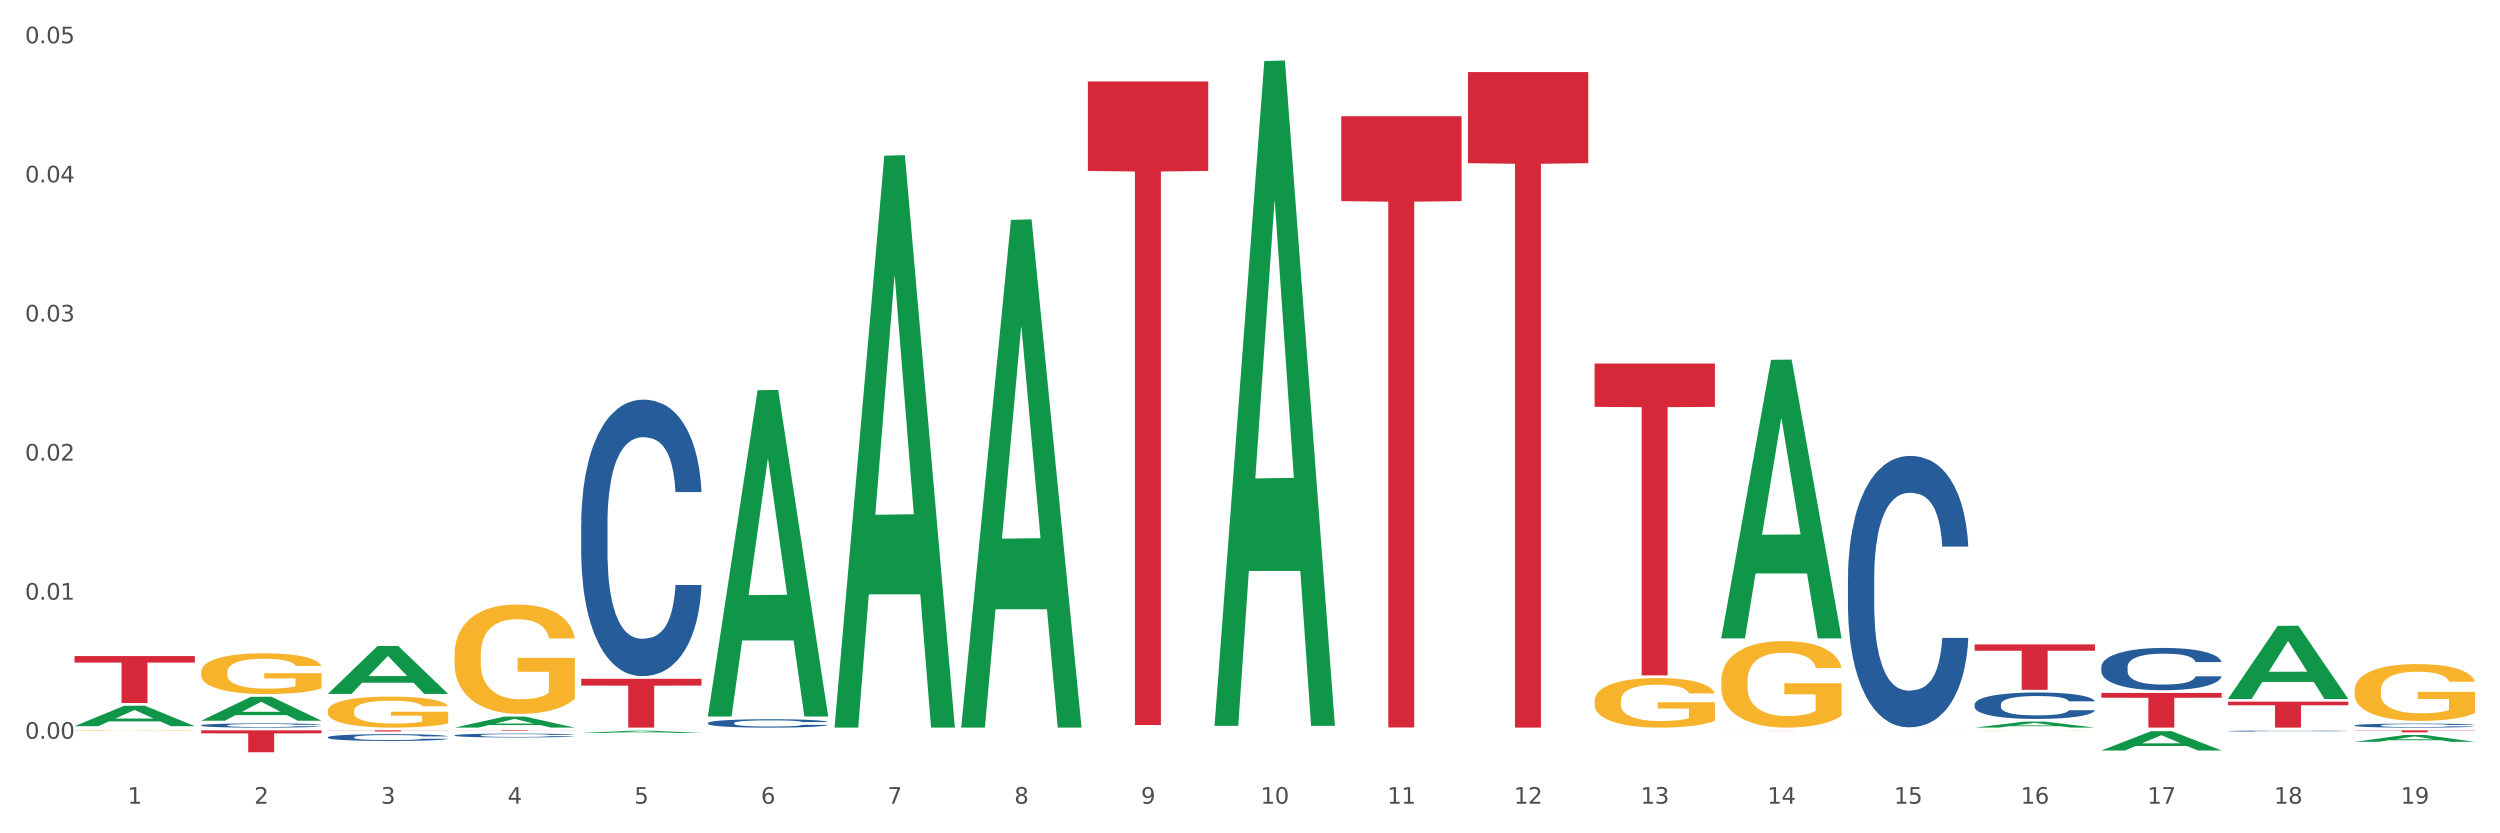<?xml version="1.0" encoding="utf-8" standalone="no"?>
<!DOCTYPE svg PUBLIC "-//W3C//DTD SVG 1.1//EN"
  "http://www.w3.org/Graphics/SVG/1.1/DTD/svg11.dtd">
<svg xmlns:xlink="http://www.w3.org/1999/xlink" width="1080pt" height="360pt" viewBox="0 0 1080 360" xmlns="http://www.w3.org/2000/svg" version="1.1">
 <rect x="0" y="0" width="1080" height="360" fill="#333333" stroke="none"/>
 <defs>
  <style type="text/css">*{stroke-linejoin: round; stroke-linecap: butt}</style>
 </defs>
 <g id="figure_1">
  <g id="patch_1">
   <path d="M 0 360 
L 1080 360 
L 1080 0 
L 0 0 
z
" style="fill: #ffffff; stroke: #ffffff; stroke-linejoin: miter"/>
  </g>
  <g id="axes_1">
   <g id="matplotlib.axis_1">
    <g id="xtick_1">
     <g id="text_1">
      <!-- 1 -->
      <g style="fill: #4d4d4d" transform="translate(55.115 347.204) scale(0.096 -0.096)">
       <defs>
        <path id="DejaVuSans-31" d="M 794 531 
L 1825 531 
L 1825 4091 
L 703 3866 
L 703 4441 
L 1819 4666 
L 2450 4666 
L 2450 531 
L 3481 531 
L 3481 0 
L 794 0 
L 794 531 
z
" transform="scale(0.016)"/>
       </defs>
       <use xlink:href="#DejaVuSans-31"/>
      </g>
     </g>
    </g>
    <g id="xtick_2">
     <g id="text_2">
      <!-- 2 -->
      <g style="fill: #4d4d4d" transform="translate(109.839 347.204) scale(0.096 -0.096)">
       <defs>
        <path id="DejaVuSans-32" d="M 1228 531 
L 3431 531 
L 3431 0 
L 469 0 
L 469 531 
Q 828 903 1448 1529 
Q 2069 2156 2228 2338 
Q 2531 2678 2651 2914 
Q 2772 3150 2772 3378 
Q 2772 3750 2511 3984 
Q 2250 4219 1831 4219 
Q 1534 4219 1204 4116 
Q 875 4013 500 3803 
L 500 4441 
Q 881 4594 1212 4672 
Q 1544 4750 1819 4750 
Q 2544 4750 2975 4387 
Q 3406 4025 3406 3419 
Q 3406 3131 3298 2873 
Q 3191 2616 2906 2266 
Q 2828 2175 2409 1742 
Q 1991 1309 1228 531 
z
" transform="scale(0.016)"/>
       </defs>
       <use xlink:href="#DejaVuSans-32"/>
      </g>
     </g>
    </g>
    <g id="xtick_3">
     <g id="text_3">
      <!-- 3 -->
      <g style="fill: #4d4d4d" transform="translate(164.564 347.204) scale(0.096 -0.096)">
       <defs>
        <path id="DejaVuSans-33" d="M 2597 2516 
Q 3050 2419 3304 2112 
Q 3559 1806 3559 1356 
Q 3559 666 3084 287 
Q 2609 -91 1734 -91 
Q 1441 -91 1130 -33 
Q 819 25 488 141 
L 488 750 
Q 750 597 1062 519 
Q 1375 441 1716 441 
Q 2309 441 2620 675 
Q 2931 909 2931 1356 
Q 2931 1769 2642 2001 
Q 2353 2234 1838 2234 
L 1294 2234 
L 1294 2753 
L 1863 2753 
Q 2328 2753 2575 2939 
Q 2822 3125 2822 3475 
Q 2822 3834 2567 4026 
Q 2313 4219 1838 4219 
Q 1578 4219 1281 4162 
Q 984 4106 628 3988 
L 628 4550 
Q 988 4650 1302 4700 
Q 1616 4750 1894 4750 
Q 2613 4750 3031 4423 
Q 3450 4097 3450 3541 
Q 3450 3153 3228 2886 
Q 3006 2619 2597 2516 
z
" transform="scale(0.016)"/>
       </defs>
       <use xlink:href="#DejaVuSans-33"/>
      </g>
     </g>
    </g>
    <g id="xtick_4">
     <g id="text_4">
      <!-- 4 -->
      <g style="fill: #4d4d4d" transform="translate(219.288 347.204) scale(0.096 -0.096)">
       <defs>
        <path id="DejaVuSans-34" d="M 2419 4116 
L 825 1625 
L 2419 1625 
L 2419 4116 
z
M 2253 4666 
L 3047 4666 
L 3047 1625 
L 3713 1625 
L 3713 1100 
L 3047 1100 
L 3047 0 
L 2419 0 
L 2419 1100 
L 313 1100 
L 313 1709 
L 2253 4666 
z
" transform="scale(0.016)"/>
       </defs>
       <use xlink:href="#DejaVuSans-34"/>
      </g>
     </g>
    </g>
    <g id="xtick_5">
     <g id="text_5">
      <!-- 5 -->
      <g style="fill: #4d4d4d" transform="translate(274.012 347.204) scale(0.096 -0.096)">
       <defs>
        <path id="DejaVuSans-35" d="M 691 4666 
L 3169 4666 
L 3169 4134 
L 1269 4134 
L 1269 2991 
Q 1406 3038 1543 3061 
Q 1681 3084 1819 3084 
Q 2600 3084 3056 2656 
Q 3513 2228 3513 1497 
Q 3513 744 3044 326 
Q 2575 -91 1722 -91 
Q 1428 -91 1123 -41 
Q 819 9 494 109 
L 494 744 
Q 775 591 1075 516 
Q 1375 441 1709 441 
Q 2250 441 2565 725 
Q 2881 1009 2881 1497 
Q 2881 1984 2565 2268 
Q 2250 2553 1709 2553 
Q 1456 2553 1204 2497 
Q 953 2441 691 2322 
L 691 4666 
z
" transform="scale(0.016)"/>
       </defs>
       <use xlink:href="#DejaVuSans-35"/>
      </g>
     </g>
    </g>
    <g id="xtick_6">
     <g id="text_6">
      <!-- 6 -->
      <g style="fill: #4d4d4d" transform="translate(328.736 347.204) scale(0.096 -0.096)">
       <defs>
        <path id="DejaVuSans-36" d="M 2113 2584 
Q 1688 2584 1439 2293 
Q 1191 2003 1191 1497 
Q 1191 994 1439 701 
Q 1688 409 2113 409 
Q 2538 409 2786 701 
Q 3034 994 3034 1497 
Q 3034 2003 2786 2293 
Q 2538 2584 2113 2584 
z
M 3366 4563 
L 3366 3988 
Q 3128 4100 2886 4159 
Q 2644 4219 2406 4219 
Q 1781 4219 1451 3797 
Q 1122 3375 1075 2522 
Q 1259 2794 1537 2939 
Q 1816 3084 2150 3084 
Q 2853 3084 3261 2657 
Q 3669 2231 3669 1497 
Q 3669 778 3244 343 
Q 2819 -91 2113 -91 
Q 1303 -91 875 529 
Q 447 1150 447 2328 
Q 447 3434 972 4092 
Q 1497 4750 2381 4750 
Q 2619 4750 2861 4703 
Q 3103 4656 3366 4563 
z
" transform="scale(0.016)"/>
       </defs>
       <use xlink:href="#DejaVuSans-36"/>
      </g>
     </g>
    </g>
    <g id="xtick_7">
     <g id="text_7">
      <!-- 7 -->
      <g style="fill: #4d4d4d" transform="translate(383.461 347.204) scale(0.096 -0.096)">
       <defs>
        <path id="DejaVuSans-37" d="M 525 4666 
L 3525 4666 
L 3525 4397 
L 1831 0 
L 1172 0 
L 2766 4134 
L 525 4134 
L 525 4666 
z
" transform="scale(0.016)"/>
       </defs>
       <use xlink:href="#DejaVuSans-37"/>
      </g>
     </g>
    </g>
    <g id="xtick_8">
     <g id="text_8">
      <!-- 8 -->
      <g style="fill: #4d4d4d" transform="translate(438.185 347.204) scale(0.096 -0.096)">
       <defs>
        <path id="DejaVuSans-38" d="M 2034 2216 
Q 1584 2216 1326 1975 
Q 1069 1734 1069 1313 
Q 1069 891 1326 650 
Q 1584 409 2034 409 
Q 2484 409 2743 651 
Q 3003 894 3003 1313 
Q 3003 1734 2745 1975 
Q 2488 2216 2034 2216 
z
M 1403 2484 
Q 997 2584 770 2862 
Q 544 3141 544 3541 
Q 544 4100 942 4425 
Q 1341 4750 2034 4750 
Q 2731 4750 3128 4425 
Q 3525 4100 3525 3541 
Q 3525 3141 3298 2862 
Q 3072 2584 2669 2484 
Q 3125 2378 3379 2068 
Q 3634 1759 3634 1313 
Q 3634 634 3220 271 
Q 2806 -91 2034 -91 
Q 1263 -91 848 271 
Q 434 634 434 1313 
Q 434 1759 690 2068 
Q 947 2378 1403 2484 
z
M 1172 3481 
Q 1172 3119 1398 2916 
Q 1625 2713 2034 2713 
Q 2441 2713 2670 2916 
Q 2900 3119 2900 3481 
Q 2900 3844 2670 4047 
Q 2441 4250 2034 4250 
Q 1625 4250 1398 4047 
Q 1172 3844 1172 3481 
z
" transform="scale(0.016)"/>
       </defs>
       <use xlink:href="#DejaVuSans-38"/>
      </g>
     </g>
    </g>
    <g id="xtick_9">
     <g id="text_9">
      <!-- 9 -->
      <g style="fill: #4d4d4d" transform="translate(492.909 347.204) scale(0.096 -0.096)">
       <defs>
        <path id="DejaVuSans-39" d="M 703 97 
L 703 672 
Q 941 559 1184 500 
Q 1428 441 1663 441 
Q 2288 441 2617 861 
Q 2947 1281 2994 2138 
Q 2813 1869 2534 1725 
Q 2256 1581 1919 1581 
Q 1219 1581 811 2004 
Q 403 2428 403 3163 
Q 403 3881 828 4315 
Q 1253 4750 1959 4750 
Q 2769 4750 3195 4129 
Q 3622 3509 3622 2328 
Q 3622 1225 3098 567 
Q 2575 -91 1691 -91 
Q 1453 -91 1209 -44 
Q 966 3 703 97 
z
M 1959 2075 
Q 2384 2075 2632 2365 
Q 2881 2656 2881 3163 
Q 2881 3666 2632 3958 
Q 2384 4250 1959 4250 
Q 1534 4250 1286 3958 
Q 1038 3666 1038 3163 
Q 1038 2656 1286 2365 
Q 1534 2075 1959 2075 
z
" transform="scale(0.016)"/>
       </defs>
       <use xlink:href="#DejaVuSans-39"/>
      </g>
     </g>
    </g>
    <g id="xtick_10">
     <g id="text_10">
      <!-- 10 -->
      <g style="fill: #4d4d4d" transform="translate(544.58 347.204) scale(0.096 -0.096)">
       <defs>
        <path id="DejaVuSans-30" d="M 2034 4250 
Q 1547 4250 1301 3770 
Q 1056 3291 1056 2328 
Q 1056 1369 1301 889 
Q 1547 409 2034 409 
Q 2525 409 2770 889 
Q 3016 1369 3016 2328 
Q 3016 3291 2770 3770 
Q 2525 4250 2034 4250 
z
M 2034 4750 
Q 2819 4750 3233 4129 
Q 3647 3509 3647 2328 
Q 3647 1150 3233 529 
Q 2819 -91 2034 -91 
Q 1250 -91 836 529 
Q 422 1150 422 2328 
Q 422 3509 836 4129 
Q 1250 4750 2034 4750 
z
" transform="scale(0.016)"/>
       </defs>
       <use xlink:href="#DejaVuSans-31"/>
       <use xlink:href="#DejaVuSans-30" transform="translate(63.623 0)"/>
      </g>
     </g>
    </g>
    <g id="xtick_11">
     <g id="text_11">
      <!-- 11 -->
      <g style="fill: #4d4d4d" transform="translate(599.304 347.204) scale(0.096 -0.096)">
       <use xlink:href="#DejaVuSans-31"/>
       <use xlink:href="#DejaVuSans-31" transform="translate(63.623 0)"/>
      </g>
     </g>
    </g>
    <g id="xtick_12">
     <g id="text_12">
      <!-- 12 -->
      <g style="fill: #4d4d4d" transform="translate(654.028 347.204) scale(0.096 -0.096)">
       <use xlink:href="#DejaVuSans-31"/>
       <use xlink:href="#DejaVuSans-32" transform="translate(63.623 0)"/>
      </g>
     </g>
    </g>
    <g id="xtick_13">
     <g id="text_13">
      <!-- 13 -->
      <g style="fill: #4d4d4d" transform="translate(708.752 347.204) scale(0.096 -0.096)">
       <use xlink:href="#DejaVuSans-31"/>
       <use xlink:href="#DejaVuSans-33" transform="translate(63.623 0)"/>
      </g>
     </g>
    </g>
    <g id="xtick_14">
     <g id="text_14">
      <!-- 14 -->
      <g style="fill: #4d4d4d" transform="translate(763.477 347.204) scale(0.096 -0.096)">
       <use xlink:href="#DejaVuSans-31"/>
       <use xlink:href="#DejaVuSans-34" transform="translate(63.623 0)"/>
      </g>
     </g>
    </g>
    <g id="xtick_15">
     <g id="text_15">
      <!-- 15 -->
      <g style="fill: #4d4d4d" transform="translate(818.201 347.204) scale(0.096 -0.096)">
       <use xlink:href="#DejaVuSans-31"/>
       <use xlink:href="#DejaVuSans-35" transform="translate(63.623 0)"/>
      </g>
     </g>
    </g>
    <g id="xtick_16">
     <g id="text_16">
      <!-- 16 -->
      <g style="fill: #4d4d4d" transform="translate(872.925 347.204) scale(0.096 -0.096)">
       <use xlink:href="#DejaVuSans-31"/>
       <use xlink:href="#DejaVuSans-36" transform="translate(63.623 0)"/>
      </g>
     </g>
    </g>
    <g id="xtick_17">
     <g id="text_17">
      <!-- 17 -->
      <g style="fill: #4d4d4d" transform="translate(927.649 347.204) scale(0.096 -0.096)">
       <use xlink:href="#DejaVuSans-31"/>
       <use xlink:href="#DejaVuSans-37" transform="translate(63.623 0)"/>
      </g>
     </g>
    </g>
    <g id="xtick_18">
     <g id="text_18">
      <!-- 18 -->
      <g style="fill: #4d4d4d" transform="translate(982.374 347.204) scale(0.096 -0.096)">
       <use xlink:href="#DejaVuSans-31"/>
       <use xlink:href="#DejaVuSans-38" transform="translate(63.623 0)"/>
      </g>
     </g>
    </g>
    <g id="xtick_19">
     <g id="text_19">
      <!-- 19 -->
      <g style="fill: #4d4d4d" transform="translate(1037.098 347.204) scale(0.096 -0.096)">
       <use xlink:href="#DejaVuSans-31"/>
       <use xlink:href="#DejaVuSans-39" transform="translate(63.623 0)"/>
      </g>
     </g>
    </g>
    <g id="xtick_20"/>
    <g id="xtick_21"/>
    <g id="xtick_22"/>
    <g id="xtick_23"/>
    <g id="xtick_24"/>
    <g id="xtick_25"/>
    <g id="xtick_26"/>
    <g id="xtick_27"/>
    <g id="xtick_28"/>
    <g id="xtick_29"/>
    <g id="xtick_30"/>
    <g id="xtick_31"/>
    <g id="xtick_32"/>
    <g id="xtick_33"/>
    <g id="xtick_34"/>
    <g id="xtick_35"/>
    <g id="xtick_36"/>
    <g id="xtick_37"/>
   </g>
   <g id="matplotlib.axis_2">
    <g id="ytick_1">
     <g id="text_20">
      <!-- 0.00 -->
      <g style="fill: #4d4d4d" transform="translate(10.8 319.143) scale(0.096 -0.096)">
       <defs>
        <path id="DejaVuSans-2e" d="M 684 794 
L 1344 794 
L 1344 0 
L 684 0 
L 684 794 
z
" transform="scale(0.016)"/>
       </defs>
       <use xlink:href="#DejaVuSans-30"/>
       <use xlink:href="#DejaVuSans-2e" transform="translate(63.623 0)"/>
       <use xlink:href="#DejaVuSans-30" transform="translate(95.41 0)"/>
       <use xlink:href="#DejaVuSans-30" transform="translate(159.033 0)"/>
      </g>
     </g>
    </g>
    <g id="ytick_2">
     <g id="text_21">
      <!-- 0.01 -->
      <g style="fill: #4d4d4d" transform="translate(10.8 259.055) scale(0.096 -0.096)">
       <use xlink:href="#DejaVuSans-30"/>
       <use xlink:href="#DejaVuSans-2e" transform="translate(63.623 0)"/>
       <use xlink:href="#DejaVuSans-30" transform="translate(95.41 0)"/>
       <use xlink:href="#DejaVuSans-31" transform="translate(159.033 0)"/>
      </g>
     </g>
    </g>
    <g id="ytick_3">
     <g id="text_22">
      <!-- 0.02 -->
      <g style="fill: #4d4d4d" transform="translate(10.8 198.967) scale(0.096 -0.096)">
       <use xlink:href="#DejaVuSans-30"/>
       <use xlink:href="#DejaVuSans-2e" transform="translate(63.623 0)"/>
       <use xlink:href="#DejaVuSans-30" transform="translate(95.41 0)"/>
       <use xlink:href="#DejaVuSans-32" transform="translate(159.033 0)"/>
      </g>
     </g>
    </g>
    <g id="ytick_4">
     <g id="text_23">
      <!-- 0.03 -->
      <g style="fill: #4d4d4d" transform="translate(10.8 138.88) scale(0.096 -0.096)">
       <use xlink:href="#DejaVuSans-30"/>
       <use xlink:href="#DejaVuSans-2e" transform="translate(63.623 0)"/>
       <use xlink:href="#DejaVuSans-30" transform="translate(95.41 0)"/>
       <use xlink:href="#DejaVuSans-33" transform="translate(159.033 0)"/>
      </g>
     </g>
    </g>
    <g id="ytick_5">
     <g id="text_24">
      <!-- 0.04 -->
      <g style="fill: #4d4d4d" transform="translate(10.8 78.792) scale(0.096 -0.096)">
       <use xlink:href="#DejaVuSans-30"/>
       <use xlink:href="#DejaVuSans-2e" transform="translate(63.623 0)"/>
       <use xlink:href="#DejaVuSans-30" transform="translate(95.41 0)"/>
       <use xlink:href="#DejaVuSans-34" transform="translate(159.033 0)"/>
      </g>
     </g>
    </g>
    <g id="ytick_6">
     <g id="text_25">
      <!-- 0.05 -->
      <g style="fill: #4d4d4d" transform="translate(10.8 18.704) scale(0.096 -0.096)">
       <use xlink:href="#DejaVuSans-30"/>
       <use xlink:href="#DejaVuSans-2e" transform="translate(63.623 0)"/>
       <use xlink:href="#DejaVuSans-30" transform="translate(95.41 0)"/>
       <use xlink:href="#DejaVuSans-35" transform="translate(159.033 0)"/>
      </g>
     </g>
    </g>
    <g id="ytick_7"/>
    <g id="ytick_8"/>
    <g id="ytick_9"/>
    <g id="ytick_10"/>
    <g id="ytick_11"/>
   </g>
   <g id="PolyCollection_1">
    <path d="M 32.175 313.699 
L 32.229 313.69 
L 53.667 304.868 
L 62.564 304.859 
L 84.163 313.715 
L 73.873 313.715 
L 69.21 311.653 
L 47.075 311.653 
L 46.914 311.686 
L 42.412 313.715 
L 32.175 313.715 
L 32.175 313.699 
L 49.862 310.422 
L 66.423 310.414 
L 58.223 306.747 
L 58.115 306.73 
L 58.008 306.755 
L 49.808 310.414 
L 49.862 310.422 
L 32.175 313.699 
z
" clip-path="url(#pc41abf79cd)" style="fill: #109648"/>
    <path d="M 86.899 311.33 
L 86.953 311.32 
L 108.391 301.007 
L 117.288 300.998 
L 138.887 311.349 
L 128.597 311.349 
L 123.934 308.939 
L 101.799 308.939 
L 101.638 308.978 
L 97.136 311.349 
L 86.899 311.349 
L 86.899 311.33 
L 104.586 307.5 
L 121.147 307.491 
L 112.947 303.204 
L 112.84 303.185 
L 112.733 303.214 
L 104.532 307.491 
L 104.586 307.5 
L 86.899 311.33 
z
" clip-path="url(#pc41abf79cd)" style="fill: #109648"/>
    <path d="M 141.624 299.732 
L 141.677 299.712 
L 163.116 279.066 
L 172.012 279.046 
L 193.612 299.771 
L 183.321 299.771 
L 178.658 294.945 
L 156.523 294.945 
L 156.362 295.023 
L 151.86 299.771 
L 141.624 299.771 
L 141.624 299.732 
L 159.31 292.065 
L 175.871 292.045 
L 167.671 283.464 
L 167.564 283.425 
L 167.457 283.483 
L 159.257 292.045 
L 159.31 292.065 
L 141.624 299.732 
z
" clip-path="url(#pc41abf79cd)" style="fill: #109648"/>
    <path d="M 196.348 314.329 
L 196.401 314.325 
L 217.84 309.565 
L 226.737 309.56 
L 248.336 314.338 
L 238.045 314.338 
L 233.383 313.226 
L 211.247 313.226 
L 211.087 313.244 
L 206.585 314.338 
L 196.348 314.338 
L 196.348 314.329 
L 214.034 312.562 
L 230.596 312.557 
L 222.395 310.579 
L 222.288 310.57 
L 222.181 310.583 
L 213.981 312.557 
L 214.034 312.562 
L 196.348 314.329 
z
" clip-path="url(#pc41abf79cd)" style="fill: #109648"/>
    <path d="M 853.039 314.333 
L 853.093 314.331 
L 874.531 311.732 
L 883.428 311.729 
L 905.027 314.338 
L 894.737 314.338 
L 890.074 313.731 
L 867.939 313.731 
L 867.778 313.741 
L 863.276 314.338 
L 853.039 314.338 
L 853.039 314.333 
L 870.726 313.368 
L 887.287 313.366 
L 879.087 312.285 
L 878.98 312.28 
L 878.872 312.288 
L 870.672 313.366 
L 870.726 313.368 
L 853.039 314.333 
z
" clip-path="url(#pc41abf79cd)" style="fill: #109648"/>
    <path d="M 1017.212 320.465 
L 1017.266 320.462 
L 1038.704 317.516 
L 1047.601 317.514 
L 1069.2 320.471 
L 1058.91 320.471 
L 1054.247 319.782 
L 1032.112 319.782 
L 1031.951 319.793 
L 1027.449 320.471 
L 1017.212 320.471 
L 1017.212 320.465 
L 1034.899 319.371 
L 1051.46 319.368 
L 1043.26 318.144 
L 1043.152 318.138 
L 1043.045 318.147 
L 1034.845 319.368 
L 1034.899 319.371 
L 1017.212 320.465 
z
" clip-path="url(#pc41abf79cd)" style="fill: #109648"/>
    <path d="M 962.488 301.898 
L 962.541 301.868 
L 983.98 270.353 
L 992.877 270.324 
L 1014.476 301.958 
L 1004.185 301.958 
L 999.522 294.591 
L 977.387 294.591 
L 977.227 294.71 
L 972.724 301.958 
L 962.488 301.958 
L 962.488 301.898 
L 980.174 290.195 
L 996.735 290.165 
L 988.535 277.066 
L 988.428 277.007 
L 988.321 277.096 
L 980.121 290.165 
L 980.174 290.195 
L 962.488 301.898 
z
" clip-path="url(#pc41abf79cd)" style="fill: #109648"/>
    <path d="M 907.763 324.203 
L 907.817 324.195 
L 929.255 315.87 
L 938.152 315.863 
L 959.751 324.219 
L 949.461 324.219 
L 944.798 322.273 
L 922.663 322.273 
L 922.502 322.304 
L 918 324.219 
L 907.763 324.219 
L 907.763 324.203 
L 925.45 321.111 
L 942.011 321.104 
L 933.811 317.644 
L 933.704 317.628 
L 933.597 317.651 
L 925.396 321.104 
L 925.45 321.111 
L 907.763 324.203 
z
" clip-path="url(#pc41abf79cd)" style="fill: #109648"/>
    <path d="M 251.072 316.65 
L 251.126 316.649 
L 272.564 315.657 
L 281.461 315.656 
L 303.06 316.652 
L 292.77 316.652 
L 288.107 316.42 
L 265.972 316.42 
L 265.811 316.424 
L 261.309 316.652 
L 251.072 316.652 
L 251.072 316.65 
L 268.759 316.282 
L 285.32 316.281 
L 277.12 315.869 
L 277.013 315.867 
L 276.905 315.87 
L 268.705 316.281 
L 268.759 316.282 
L 251.072 316.65 
z
" clip-path="url(#pc41abf79cd)" style="fill: #109648"/>
    <path d="M 305.796 309.286 
L 305.85 309.154 
L 327.288 168.582 
L 336.185 168.45 
L 357.784 309.551 
L 347.494 309.551 
L 342.831 276.694 
L 320.696 276.694 
L 320.535 277.224 
L 316.033 309.551 
L 305.796 309.551 
L 305.796 309.286 
L 323.483 257.085 
L 340.044 256.953 
L 331.844 198.525 
L 331.737 198.26 
L 331.63 198.657 
L 323.429 256.953 
L 323.483 257.085 
L 305.796 309.286 
z
" clip-path="url(#pc41abf79cd)" style="fill: #109648"/>
    <path d="M 743.591 315.754 
L 795.579 315.754 
L 795.579 315.761 
L 775.128 315.762 
L 775.128 315.809 
L 763.918 315.809 
L 763.918 315.762 
L 743.591 315.761 
L 743.591 315.754 
L 743.591 315.754 
z
" clip-path="url(#pc41abf79cd)" style="fill: #d62839"/>
    <path d="M 141.624 315.496 
L 193.612 315.496 
L 193.612 315.566 
L 173.161 315.566 
L 173.161 316 
L 161.951 316 
L 161.951 315.566 
L 141.624 315.566 
L 141.624 315.496 
L 141.624 315.496 
z
" clip-path="url(#pc41abf79cd)" style="fill: #d62839"/>
    <path d="M 579.418 50.184 
L 631.406 50.184 
L 631.406 86.883 
L 610.956 87.131 
L 610.956 314.269 
L 599.745 314.269 
L 599.745 87.131 
L 579.418 86.883 
L 579.418 50.432 
L 579.418 50.184 
z
" clip-path="url(#pc41abf79cd)" style="fill: #d62839"/>
    <path d="M 469.969 35.205 
L 521.957 35.205 
L 521.957 73.837 
L 501.507 74.098 
L 501.507 313.194 
L 490.296 313.194 
L 490.296 74.098 
L 469.969 73.837 
L 469.969 35.466 
L 469.969 35.205 
z
" clip-path="url(#pc41abf79cd)" style="fill: #d62839"/>
    <path d="M 251.072 293.25 
L 303.06 293.25 
L 303.06 296.181 
L 282.61 296.201 
L 282.61 314.338 
L 271.399 314.338 
L 271.399 296.201 
L 251.072 296.181 
L 251.072 293.27 
L 251.072 293.25 
z
" clip-path="url(#pc41abf79cd)" style="fill: #d62839"/>
    <path d="M 196.348 315.496 
L 248.336 315.496 
L 248.336 315.531 
L 227.886 315.531 
L 227.886 315.75 
L 216.675 315.75 
L 216.675 315.531 
L 196.348 315.531 
L 196.348 315.496 
L 196.348 315.496 
z
" clip-path="url(#pc41abf79cd)" style="fill: #d62839"/>
    <path d="M 634.142 31.141 
L 686.13 31.141 
L 686.13 70.496 
L 665.68 70.762 
L 665.68 314.338 
L 654.469 314.338 
L 654.469 70.762 
L 634.142 70.496 
L 634.142 31.407 
L 634.142 31.141 
z
" clip-path="url(#pc41abf79cd)" style="fill: #d62839"/>
    <path d="M 688.866 157.048 
L 740.854 157.048 
L 740.854 175.77 
L 720.404 175.897 
L 720.404 291.772 
L 709.193 291.772 
L 709.193 175.897 
L 688.866 175.77 
L 688.866 157.175 
L 688.866 157.048 
z
" clip-path="url(#pc41abf79cd)" style="fill: #d62839"/>
    <path d="M 1017.212 315.496 
L 1069.2 315.496 
L 1069.2 315.615 
L 1048.75 315.616 
L 1048.75 316.356 
L 1037.539 316.356 
L 1037.539 315.616 
L 1017.212 315.615 
L 1017.212 315.497 
L 1017.212 315.496 
z
" clip-path="url(#pc41abf79cd)" style="fill: #d62839"/>
    <path d="M 962.488 303.115 
L 1014.476 303.115 
L 1014.476 304.675 
L 994.025 304.685 
L 994.025 314.338 
L 982.815 314.338 
L 982.815 304.685 
L 962.488 304.675 
L 962.488 303.126 
L 962.488 303.115 
z
" clip-path="url(#pc41abf79cd)" style="fill: #d62839"/>
    <path d="M 32.175 283.416 
L 84.163 283.416 
L 84.163 286.235 
L 63.713 286.254 
L 63.713 303.702 
L 52.502 303.702 
L 52.502 286.254 
L 32.175 286.235 
L 32.175 283.435 
L 32.175 283.416 
z
" clip-path="url(#pc41abf79cd)" style="fill: #d62839"/>
    <path d="M 86.899 315.496 
L 138.887 315.496 
L 138.887 316.812 
L 118.437 316.821 
L 118.437 324.966 
L 107.226 324.966 
L 107.226 316.821 
L 86.899 316.812 
L 86.899 315.505 
L 86.899 315.496 
z
" clip-path="url(#pc41abf79cd)" style="fill: #d62839"/>
    <path d="M 907.763 299.345 
L 959.751 299.345 
L 959.751 301.428 
L 939.301 301.442 
L 939.301 314.338 
L 928.09 314.338 
L 928.09 301.442 
L 907.763 301.428 
L 907.763 299.359 
L 907.763 299.345 
z
" clip-path="url(#pc41abf79cd)" style="fill: #d62839"/>
    <path d="M 853.039 278.377 
L 905.027 278.377 
L 905.027 281.104 
L 884.577 281.122 
L 884.577 297.999 
L 873.366 297.999 
L 873.366 281.122 
L 853.039 281.104 
L 853.039 278.396 
L 853.039 278.377 
z
" clip-path="url(#pc41abf79cd)" style="fill: #d62839"/>
    <path d="M 907.763 288.124 
L 907.825 288.107 
L 907.825 287.64 
L 908.009 287.005 
L 908.685 285.837 
L 909.545 284.953 
L 911.02 283.918 
L 911.819 283.484 
L 912.864 283 
L 915.015 282.216 
L 917.473 281.548 
L 919.193 281.181 
L 920.484 280.947 
L 923.372 280.53 
L 925.031 280.346 
L 926.752 280.196 
L 928.227 280.096 
L 930.685 279.979 
L 932.651 279.929 
L 934.925 279.913 
L 936.83 279.929 
L 939.35 279.996 
L 943.037 280.196 
L 944.45 280.313 
L 946.355 280.513 
L 948.321 280.78 
L 949.919 281.047 
L 951.763 281.431 
L 953.668 281.932 
L 955.511 282.566 
L 956.802 283.15 
L 957.846 283.768 
L 958.768 284.519 
L 959.444 285.336 
L 959.751 286.021 
L 948.506 286.021 
L 948.199 285.403 
L 947.584 284.736 
L 946.97 284.285 
L 946.294 283.918 
L 945.249 283.501 
L 944.327 283.234 
L 942.791 282.917 
L 941.377 282.716 
L 940.21 282.599 
L 938.796 282.499 
L 935.785 282.399 
L 933.635 282.399 
L 932.283 282.433 
L 930.623 282.516 
L 929.21 282.633 
L 927.551 282.833 
L 926.26 283.05 
L 924.97 283.334 
L 924.232 283.534 
L 923.126 283.901 
L 922.389 284.202 
L 921.406 284.719 
L 920.853 285.086 
L 919.869 286.037 
L 919.439 286.738 
L 919.255 287.222 
L 919.132 287.756 
L 919.132 290.36 
L 919.501 291.528 
L 919.808 292.029 
L 920.3 292.596 
L 921.221 293.331 
L 922.573 294.048 
L 923.987 294.566 
L 925.154 294.883 
L 926.26 295.116 
L 927.366 295.3 
L 928.718 295.467 
L 929.825 295.567 
L 931.484 295.667 
L 933.45 295.717 
L 934.986 295.717 
L 938.12 295.634 
L 939.534 295.55 
L 940.886 295.433 
L 942.361 295.25 
L 943.528 295.05 
L 944.204 294.899 
L 945.31 294.582 
L 946.171 294.248 
L 946.908 293.865 
L 947.4 293.531 
L 947.953 293.03 
L 948.383 292.463 
L 948.506 292.162 
L 959.751 292.162 
L 959.506 292.763 
L 959.075 293.347 
L 958.215 294.132 
L 957.539 294.582 
L 956.495 295.133 
L 955.388 295.6 
L 953.852 296.118 
L 952.439 296.501 
L 950.964 296.835 
L 949.366 297.136 
L 946.478 297.553 
L 945.433 297.67 
L 943.221 297.87 
L 941.5 297.987 
L 938.981 298.104 
L 936.4 298.17 
L 933.696 298.187 
L 931.299 298.154 
L 928.657 298.054 
L 926.998 297.953 
L 925.154 297.803 
L 923.003 297.57 
L 920.975 297.286 
L 919.07 296.952 
L 917.288 296.568 
L 915.629 296.134 
L 913.478 295.417 
L 911.881 294.716 
L 910.713 294.065 
L 909.914 293.514 
L 909.115 292.813 
L 908.685 292.329 
L 908.009 291.161 
L 907.763 290.076 
L 907.763 288.124 
z
" clip-path="url(#pc41abf79cd)" style="fill: #255c99"/>
    <path d="M 853.039 304.286 
L 853.101 304.275 
L 853.101 303.983 
L 853.285 303.587 
L 853.961 302.857 
L 854.821 302.305 
L 856.296 301.659 
L 857.095 301.387 
L 858.14 301.085 
L 860.29 300.595 
L 862.748 300.178 
L 864.469 299.949 
L 865.76 299.803 
L 868.648 299.542 
L 870.307 299.428 
L 872.028 299.334 
L 873.503 299.271 
L 875.961 299.198 
L 877.927 299.167 
L 880.201 299.157 
L 882.106 299.167 
L 884.625 299.209 
L 888.312 299.334 
L 889.726 299.407 
L 891.631 299.532 
L 893.597 299.699 
L 895.195 299.865 
L 897.038 300.105 
L 898.943 300.418 
L 900.787 300.814 
L 902.077 301.179 
L 903.122 301.565 
L 904.044 302.034 
L 904.72 302.545 
L 905.027 302.972 
L 893.782 302.972 
L 893.474 302.586 
L 892.86 302.169 
L 892.245 301.888 
L 891.569 301.659 
L 890.525 301.398 
L 889.603 301.231 
L 888.067 301.033 
L 886.653 300.908 
L 885.486 300.835 
L 884.072 300.772 
L 881.061 300.71 
L 878.91 300.71 
L 877.558 300.731 
L 875.899 300.783 
L 874.486 300.856 
L 872.827 300.981 
L 871.536 301.116 
L 870.246 301.294 
L 869.508 301.419 
L 868.402 301.648 
L 867.665 301.836 
L 866.681 302.159 
L 866.128 302.388 
L 865.145 302.982 
L 864.715 303.42 
L 864.531 303.723 
L 864.408 304.056 
L 864.408 305.683 
L 864.776 306.412 
L 865.084 306.725 
L 865.575 307.079 
L 866.497 307.538 
L 867.849 307.986 
L 869.262 308.31 
L 870.43 308.508 
L 871.536 308.654 
L 872.642 308.768 
L 873.994 308.873 
L 875.1 308.935 
L 876.759 308.998 
L 878.726 309.029 
L 880.262 309.029 
L 883.396 308.977 
L 884.81 308.925 
L 886.162 308.852 
L 887.636 308.737 
L 888.804 308.612 
L 889.48 308.518 
L 890.586 308.32 
L 891.446 308.111 
L 892.184 307.872 
L 892.675 307.663 
L 893.228 307.35 
L 893.659 306.996 
L 893.782 306.808 
L 905.027 306.808 
L 904.781 307.184 
L 904.351 307.549 
L 903.491 308.039 
L 902.815 308.32 
L 901.77 308.664 
L 900.664 308.956 
L 899.128 309.279 
L 897.714 309.519 
L 896.24 309.727 
L 894.642 309.915 
L 891.754 310.176 
L 890.709 310.249 
L 888.497 310.374 
L 886.776 310.447 
L 884.257 310.52 
L 881.676 310.561 
L 878.972 310.572 
L 876.575 310.551 
L 873.933 310.488 
L 872.273 310.426 
L 870.43 310.332 
L 868.279 310.186 
L 866.251 310.009 
L 864.346 309.8 
L 862.564 309.561 
L 860.905 309.289 
L 858.754 308.841 
L 857.156 308.403 
L 855.989 307.997 
L 855.19 307.653 
L 854.391 307.215 
L 853.961 306.913 
L 853.285 306.183 
L 853.039 305.505 
L 853.039 304.286 
z
" clip-path="url(#pc41abf79cd)" style="fill: #255c99"/>
    <path d="M 305.796 312.339 
L 305.858 312.336 
L 305.858 312.243 
L 306.042 312.117 
L 306.718 311.885 
L 307.578 311.71 
L 309.053 311.504 
L 309.852 311.418 
L 310.897 311.322 
L 313.048 311.166 
L 315.506 311.033 
L 317.226 310.96 
L 318.517 310.914 
L 321.405 310.831 
L 323.064 310.795 
L 324.785 310.765 
L 326.26 310.745 
L 328.718 310.722 
L 330.684 310.712 
L 332.958 310.709 
L 334.863 310.712 
L 337.382 310.725 
L 341.07 310.765 
L 342.483 310.788 
L 344.388 310.828 
L 346.354 310.881 
L 347.952 310.934 
L 349.796 311.01 
L 351.701 311.11 
L 353.544 311.236 
L 354.835 311.352 
L 355.879 311.474 
L 356.801 311.623 
L 357.477 311.786 
L 357.784 311.922 
L 346.539 311.922 
L 346.232 311.799 
L 345.617 311.667 
L 345.002 311.577 
L 344.327 311.504 
L 343.282 311.421 
L 342.36 311.368 
L 340.824 311.305 
L 339.41 311.265 
L 338.243 311.242 
L 336.829 311.222 
L 333.818 311.202 
L 331.667 311.202 
L 330.316 311.209 
L 328.656 311.226 
L 327.243 311.249 
L 325.584 311.289 
L 324.293 311.332 
L 323.003 311.388 
L 322.265 311.428 
L 321.159 311.501 
L 320.422 311.56 
L 319.439 311.663 
L 318.886 311.736 
L 317.902 311.925 
L 317.472 312.064 
L 317.288 312.16 
L 317.165 312.267 
L 317.165 312.784 
L 317.534 313.016 
L 317.841 313.115 
L 318.332 313.228 
L 319.254 313.374 
L 320.606 313.516 
L 322.02 313.619 
L 323.187 313.682 
L 324.293 313.728 
L 325.399 313.765 
L 326.751 313.798 
L 327.857 313.818 
L 329.517 313.838 
L 331.483 313.848 
L 333.019 313.848 
L 336.153 313.831 
L 337.567 313.815 
L 338.919 313.791 
L 340.394 313.755 
L 341.561 313.715 
L 342.237 313.685 
L 343.343 313.622 
L 344.204 313.556 
L 344.941 313.48 
L 345.433 313.413 
L 345.986 313.314 
L 346.416 313.201 
L 346.539 313.142 
L 357.784 313.142 
L 357.539 313.261 
L 357.108 313.377 
L 356.248 313.533 
L 355.572 313.622 
L 354.527 313.732 
L 353.421 313.825 
L 351.885 313.927 
L 350.472 314.004 
L 348.997 314.07 
L 347.399 314.129 
L 344.511 314.212 
L 343.466 314.236 
L 341.254 314.275 
L 339.533 314.299 
L 337.014 314.322 
L 334.433 314.335 
L 331.729 314.338 
L 329.332 314.332 
L 326.69 314.312 
L 325.031 314.292 
L 323.187 314.262 
L 321.036 314.216 
L 319.008 314.159 
L 317.103 314.093 
L 315.321 314.017 
L 313.662 313.931 
L 311.511 313.788 
L 309.914 313.649 
L 308.746 313.52 
L 307.947 313.41 
L 307.148 313.271 
L 306.718 313.175 
L 306.042 312.943 
L 305.796 312.727 
L 305.796 312.339 
z
" clip-path="url(#pc41abf79cd)" style="fill: #255c99"/>
    <path d="M 798.315 249.636 
L 798.376 249.529 
L 798.376 246.531 
L 798.561 242.462 
L 799.237 234.966 
L 800.097 229.291 
L 801.572 222.652 
L 802.371 219.868 
L 803.415 216.763 
L 805.566 211.73 
L 808.024 207.447 
L 809.745 205.091 
L 811.035 203.592 
L 813.924 200.915 
L 815.583 199.737 
L 817.303 198.773 
L 818.778 198.131 
L 821.236 197.381 
L 823.203 197.06 
L 825.476 196.953 
L 827.381 197.06 
L 829.901 197.488 
L 833.588 198.773 
L 835.001 199.523 
L 836.906 200.808 
L 838.873 202.521 
L 840.471 204.234 
L 842.314 206.697 
L 844.219 209.91 
L 846.063 213.979 
L 847.353 217.726 
L 848.398 221.688 
L 849.32 226.507 
L 849.996 231.754 
L 850.303 236.144 
L 839.057 236.144 
L 838.75 232.182 
L 838.135 227.899 
L 837.521 225.008 
L 836.845 222.652 
L 835.8 219.975 
L 834.879 218.262 
L 833.342 216.227 
L 831.929 214.942 
L 830.761 214.193 
L 829.348 213.55 
L 826.337 212.908 
L 824.186 212.908 
L 822.834 213.122 
L 821.175 213.657 
L 819.761 214.407 
L 818.102 215.692 
L 816.812 217.084 
L 815.521 218.904 
L 814.784 220.189 
L 813.678 222.545 
L 812.94 224.472 
L 811.957 227.792 
L 811.404 230.147 
L 810.421 236.251 
L 809.991 240.748 
L 809.806 243.854 
L 809.683 247.28 
L 809.683 263.984 
L 810.052 271.48 
L 810.359 274.692 
L 810.851 278.333 
L 811.773 283.044 
L 813.125 287.649 
L 814.538 290.968 
L 815.706 293.003 
L 816.812 294.502 
L 817.918 295.68 
L 819.27 296.751 
L 820.376 297.393 
L 822.035 298.036 
L 824.002 298.357 
L 825.538 298.357 
L 828.672 297.821 
L 830.085 297.286 
L 831.437 296.536 
L 832.912 295.359 
L 834.08 294.074 
L 834.756 293.11 
L 835.862 291.075 
L 836.722 288.934 
L 837.46 286.471 
L 837.951 284.329 
L 838.504 281.117 
L 838.934 277.476 
L 839.057 275.549 
L 850.303 275.549 
L 850.057 279.404 
L 849.627 283.152 
L 848.767 288.184 
L 848.091 291.075 
L 847.046 294.609 
L 845.94 297.607 
L 844.404 300.927 
L 842.99 303.389 
L 841.515 305.531 
L 839.918 307.458 
L 837.029 310.135 
L 835.985 310.885 
L 833.772 312.17 
L 832.052 312.92 
L 829.532 313.669 
L 826.951 314.097 
L 824.247 314.204 
L 821.851 313.99 
L 819.208 313.348 
L 817.549 312.705 
L 815.706 311.742 
L 813.555 310.243 
L 811.527 308.422 
L 809.622 306.281 
L 807.84 303.818 
L 806.181 301.034 
L 804.03 296.429 
L 802.432 291.932 
L 801.265 287.756 
L 800.466 284.222 
L 799.667 279.725 
L 799.237 276.62 
L 798.561 269.124 
L 798.315 262.164 
L 798.315 249.636 
z
" clip-path="url(#pc41abf79cd)" style="fill: #255c99"/>
    <path d="M 251.072 226.311 
L 251.134 226.202 
L 251.134 223.148 
L 251.318 219.002 
L 251.994 211.366 
L 252.854 205.584 
L 254.329 198.82 
L 255.128 195.984 
L 256.173 192.82 
L 258.323 187.693 
L 260.781 183.33 
L 262.502 180.93 
L 263.793 179.402 
L 266.681 176.675 
L 268.34 175.475 
L 270.061 174.493 
L 271.535 173.839 
L 273.994 173.075 
L 275.96 172.748 
L 278.234 172.639 
L 280.139 172.748 
L 282.658 173.184 
L 286.345 174.493 
L 287.759 175.257 
L 289.664 176.566 
L 291.63 178.311 
L 293.228 180.057 
L 295.071 182.566 
L 296.976 185.839 
L 298.82 189.984 
L 300.11 193.802 
L 301.155 197.839 
L 302.077 202.748 
L 302.753 208.093 
L 303.06 212.566 
L 291.815 212.566 
L 291.507 208.529 
L 290.893 204.166 
L 290.278 201.22 
L 289.602 198.82 
L 288.558 196.093 
L 287.636 194.348 
L 286.1 192.275 
L 284.686 190.966 
L 283.519 190.202 
L 282.105 189.548 
L 279.094 188.893 
L 276.943 188.893 
L 275.591 189.111 
L 273.932 189.657 
L 272.519 190.42 
L 270.86 191.73 
L 269.569 193.148 
L 268.279 195.002 
L 267.541 196.311 
L 266.435 198.711 
L 265.698 200.675 
L 264.714 204.057 
L 264.161 206.457 
L 263.178 212.675 
L 262.748 217.257 
L 262.564 220.42 
L 262.441 223.911 
L 262.441 240.929 
L 262.809 248.566 
L 263.117 251.838 
L 263.608 255.547 
L 264.53 260.347 
L 265.882 265.038 
L 267.295 268.42 
L 268.463 270.493 
L 269.569 272.02 
L 270.675 273.22 
L 272.027 274.311 
L 273.133 274.966 
L 274.792 275.62 
L 276.759 275.947 
L 278.295 275.947 
L 281.429 275.402 
L 282.843 274.856 
L 284.195 274.093 
L 285.669 272.893 
L 286.837 271.584 
L 287.513 270.602 
L 288.619 268.529 
L 289.479 266.347 
L 290.217 263.838 
L 290.708 261.657 
L 291.261 258.384 
L 291.692 254.675 
L 291.815 252.711 
L 303.06 252.711 
L 302.814 256.638 
L 302.384 260.457 
L 301.524 265.584 
L 300.848 268.529 
L 299.803 272.129 
L 298.697 275.184 
L 297.161 278.566 
L 295.747 281.075 
L 294.273 283.256 
L 292.675 285.22 
L 289.787 287.947 
L 288.742 288.711 
L 286.53 290.02 
L 284.809 290.784 
L 282.29 291.547 
L 279.709 291.984 
L 277.005 292.093 
L 274.608 291.875 
L 271.966 291.22 
L 270.306 290.566 
L 268.463 289.584 
L 266.312 288.056 
L 264.284 286.202 
L 262.379 284.02 
L 260.597 281.511 
L 258.938 278.675 
L 256.787 273.984 
L 255.189 269.402 
L 254.022 265.147 
L 253.223 261.547 
L 252.424 256.966 
L 251.994 253.802 
L 251.318 246.166 
L 251.072 239.075 
L 251.072 226.311 
z
" clip-path="url(#pc41abf79cd)" style="fill: #255c99"/>
    <path d="M 196.348 317.66 
L 196.409 317.658 
L 196.409 317.615 
L 196.594 317.557 
L 197.27 317.45 
L 198.13 317.369 
L 199.605 317.275 
L 200.404 317.235 
L 201.448 317.191 
L 203.599 317.119 
L 206.057 317.058 
L 207.778 317.024 
L 209.068 317.003 
L 211.957 316.964 
L 213.616 316.948 
L 215.336 316.934 
L 216.811 316.925 
L 219.269 316.914 
L 221.236 316.909 
L 223.509 316.908 
L 225.414 316.909 
L 227.934 316.915 
L 231.621 316.934 
L 233.034 316.945 
L 234.939 316.963 
L 236.906 316.987 
L 238.504 317.012 
L 240.347 317.047 
L 242.252 317.093 
L 244.096 317.151 
L 245.386 317.204 
L 246.431 317.261 
L 247.353 317.33 
L 248.029 317.404 
L 248.336 317.467 
L 237.09 317.467 
L 236.783 317.411 
L 236.168 317.349 
L 235.554 317.308 
L 234.878 317.275 
L 233.833 317.236 
L 232.912 317.212 
L 231.375 317.183 
L 229.962 317.165 
L 228.794 317.154 
L 227.381 317.145 
L 224.37 317.136 
L 222.219 317.136 
L 220.867 317.139 
L 219.208 317.146 
L 217.794 317.157 
L 216.135 317.175 
L 214.845 317.195 
L 213.554 317.221 
L 212.817 317.239 
L 211.711 317.273 
L 210.973 317.301 
L 209.99 317.348 
L 209.437 317.382 
L 208.454 317.469 
L 208.024 317.533 
L 207.839 317.577 
L 207.716 317.626 
L 207.716 317.864 
L 208.085 317.971 
L 208.392 318.017 
L 208.884 318.069 
L 209.806 318.136 
L 211.158 318.202 
L 212.571 318.249 
L 213.739 318.279 
L 214.845 318.3 
L 215.951 318.317 
L 217.303 318.332 
L 218.409 318.341 
L 220.068 318.35 
L 222.035 318.355 
L 223.571 318.355 
L 226.705 318.347 
L 228.118 318.34 
L 229.47 318.329 
L 230.945 318.312 
L 232.113 318.294 
L 232.789 318.28 
L 233.895 318.251 
L 234.755 318.22 
L 235.492 318.185 
L 235.984 318.155 
L 236.537 318.109 
L 236.967 318.057 
L 237.09 318.029 
L 248.336 318.029 
L 248.09 318.084 
L 247.66 318.138 
L 246.8 318.21 
L 246.124 318.251 
L 245.079 318.301 
L 243.973 318.344 
L 242.437 318.392 
L 241.023 318.427 
L 239.548 318.457 
L 237.951 318.485 
L 235.062 318.523 
L 234.018 318.534 
L 231.805 318.552 
L 230.085 318.563 
L 227.565 318.573 
L 224.984 318.58 
L 222.28 318.581 
L 219.884 318.578 
L 217.241 318.569 
L 215.582 318.56 
L 213.739 318.546 
L 211.588 318.525 
L 209.56 318.499 
L 207.655 318.468 
L 205.873 318.433 
L 204.214 318.393 
L 202.063 318.327 
L 200.465 318.263 
L 199.298 318.204 
L 198.499 318.153 
L 197.7 318.089 
L 197.27 318.045 
L 196.594 317.938 
L 196.348 317.838 
L 196.348 317.66 
z
" clip-path="url(#pc41abf79cd)" style="fill: #255c99"/>
    <path d="M 141.624 318.475 
L 141.685 318.472 
L 141.685 318.397 
L 141.869 318.295 
L 142.545 318.108 
L 143.406 317.966 
L 144.88 317.8 
L 145.679 317.73 
L 146.724 317.653 
L 148.875 317.527 
L 151.333 317.42 
L 153.054 317.361 
L 154.344 317.323 
L 157.232 317.256 
L 158.891 317.227 
L 160.612 317.203 
L 162.087 317.187 
L 164.545 317.168 
L 166.511 317.16 
L 168.785 317.157 
L 170.69 317.16 
L 173.21 317.171 
L 176.897 317.203 
L 178.31 317.222 
L 180.215 317.254 
L 182.182 317.296 
L 183.779 317.339 
L 185.623 317.401 
L 187.528 317.481 
L 189.371 317.583 
L 190.662 317.677 
L 191.707 317.776 
L 192.628 317.896 
L 193.304 318.028 
L 193.612 318.137 
L 182.366 318.137 
L 182.059 318.038 
L 181.444 317.931 
L 180.83 317.859 
L 180.154 317.8 
L 179.109 317.733 
L 178.187 317.69 
L 176.651 317.639 
L 175.238 317.607 
L 174.07 317.588 
L 172.657 317.572 
L 169.645 317.556 
L 167.495 317.556 
L 166.143 317.562 
L 164.484 317.575 
L 163.07 317.594 
L 161.411 317.626 
L 160.12 317.661 
L 158.83 317.706 
L 158.093 317.738 
L 156.986 317.797 
L 156.249 317.845 
L 155.266 317.928 
L 154.713 317.987 
L 153.73 318.14 
L 153.299 318.253 
L 153.115 318.33 
L 152.992 318.416 
L 152.992 318.834 
L 153.361 319.021 
L 153.668 319.101 
L 154.16 319.193 
L 155.081 319.31 
L 156.433 319.426 
L 157.847 319.509 
L 159.014 319.559 
L 160.12 319.597 
L 161.227 319.626 
L 162.579 319.653 
L 163.685 319.669 
L 165.344 319.685 
L 167.31 319.693 
L 168.847 319.693 
L 171.981 319.68 
L 173.394 319.667 
L 174.746 319.648 
L 176.221 319.618 
L 177.388 319.586 
L 178.064 319.562 
L 179.17 319.511 
L 180.031 319.458 
L 180.768 319.396 
L 181.26 319.342 
L 181.813 319.262 
L 182.243 319.171 
L 182.366 319.123 
L 193.612 319.123 
L 193.366 319.219 
L 192.936 319.313 
L 192.075 319.439 
L 191.399 319.511 
L 190.355 319.6 
L 189.249 319.675 
L 187.712 319.758 
L 186.299 319.819 
L 184.824 319.873 
L 183.226 319.921 
L 180.338 319.988 
L 179.293 320.007 
L 177.081 320.039 
L 175.36 320.058 
L 172.841 320.076 
L 170.26 320.087 
L 167.556 320.09 
L 165.16 320.084 
L 162.517 320.068 
L 160.858 320.052 
L 159.014 320.028 
L 156.864 319.991 
L 154.836 319.945 
L 152.931 319.891 
L 151.149 319.83 
L 149.489 319.76 
L 147.339 319.645 
L 145.741 319.533 
L 144.573 319.428 
L 143.774 319.34 
L 142.975 319.227 
L 142.545 319.15 
L 141.869 318.962 
L 141.624 318.788 
L 141.624 318.475 
z
" clip-path="url(#pc41abf79cd)" style="fill: #255c99"/>
    <path d="M 86.899 313.33 
L 86.961 313.328 
L 86.961 313.281 
L 87.145 313.218 
L 87.821 313.101 
L 88.681 313.012 
L 90.156 312.908 
L 90.955 312.865 
L 92 312.816 
L 94.151 312.738 
L 96.609 312.671 
L 98.329 312.634 
L 99.62 312.611 
L 102.508 312.569 
L 104.167 312.551 
L 105.888 312.535 
L 107.363 312.525 
L 109.821 312.514 
L 111.787 312.509 
L 114.061 312.507 
L 115.966 312.509 
L 118.485 312.515 
L 122.172 312.535 
L 123.586 312.547 
L 125.491 312.567 
L 127.457 312.594 
L 129.055 312.621 
L 130.899 312.659 
L 132.804 312.709 
L 134.647 312.773 
L 135.938 312.831 
L 136.982 312.893 
L 137.904 312.969 
L 138.58 313.051 
L 138.887 313.119 
L 127.642 313.119 
L 127.334 313.057 
L 126.72 312.99 
L 126.105 312.945 
L 125.429 312.908 
L 124.385 312.867 
L 123.463 312.84 
L 121.927 312.808 
L 120.513 312.788 
L 119.346 312.776 
L 117.932 312.766 
L 114.921 312.756 
L 112.77 312.756 
L 111.418 312.76 
L 109.759 312.768 
L 108.346 312.78 
L 106.687 312.8 
L 105.396 312.821 
L 104.106 312.85 
L 103.368 312.87 
L 102.262 312.907 
L 101.525 312.937 
L 100.542 312.989 
L 99.988 313.025 
L 99.005 313.121 
L 98.575 313.191 
L 98.391 313.24 
L 98.268 313.293 
L 98.268 313.554 
L 98.637 313.671 
L 98.944 313.721 
L 99.435 313.778 
L 100.357 313.852 
L 101.709 313.924 
L 103.122 313.975 
L 104.29 314.007 
L 105.396 314.031 
L 106.502 314.049 
L 107.854 314.066 
L 108.96 314.076 
L 110.62 314.086 
L 112.586 314.091 
L 114.122 314.091 
L 117.256 314.082 
L 118.67 314.074 
L 120.022 314.062 
L 121.497 314.044 
L 122.664 314.024 
L 123.34 314.009 
L 124.446 313.977 
L 125.307 313.944 
L 126.044 313.905 
L 126.536 313.872 
L 127.089 313.822 
L 127.519 313.765 
L 127.642 313.735 
L 138.887 313.735 
L 138.642 313.795 
L 138.211 313.853 
L 137.351 313.932 
L 136.675 313.977 
L 135.63 314.032 
L 134.524 314.079 
L 132.988 314.131 
L 131.575 314.169 
L 130.1 314.203 
L 128.502 314.233 
L 125.614 314.275 
L 124.569 314.286 
L 122.357 314.307 
L 120.636 314.318 
L 118.117 314.33 
L 115.536 314.337 
L 112.832 314.338 
L 110.435 314.335 
L 107.793 314.325 
L 106.134 314.315 
L 104.29 314.3 
L 102.139 314.276 
L 100.111 314.248 
L 98.206 314.215 
L 96.424 314.176 
L 94.765 314.133 
L 92.614 314.061 
L 91.017 313.99 
L 89.849 313.925 
L 89.05 313.87 
L 88.251 313.8 
L 87.821 313.751 
L 87.145 313.634 
L 86.899 313.526 
L 86.899 313.33 
z
" clip-path="url(#pc41abf79cd)" style="fill: #255c99"/>
    <path d="M 415.245 313.926 
L 415.299 313.72 
L 436.737 94.979 
L 445.634 94.773 
L 467.233 314.338 
L 456.943 314.338 
L 452.28 263.209 
L 430.145 263.209 
L 429.984 264.034 
L 425.482 314.338 
L 415.245 314.338 
L 415.245 313.926 
L 432.932 232.697 
L 449.493 232.491 
L 441.293 141.572 
L 441.185 141.16 
L 441.078 141.778 
L 432.878 232.491 
L 432.932 232.697 
L 415.245 313.926 
z
" clip-path="url(#pc41abf79cd)" style="fill: #109648"/>
    <path d="M 524.693 313.036 
L 524.747 312.766 
L 546.185 26.382 
L 555.082 26.112 
L 576.682 313.575 
L 566.391 313.575 
L 561.728 246.636 
L 539.593 246.636 
L 539.432 247.715 
L 534.93 313.575 
L 524.693 313.575 
L 524.693 313.036 
L 542.38 206.688 
L 558.941 206.418 
L 550.741 87.383 
L 550.634 86.844 
L 550.527 87.653 
L 542.327 206.418 
L 542.38 206.688 
L 524.693 313.036 
z
" clip-path="url(#pc41abf79cd)" style="fill: #109648"/>
    <path d="M 1017.212 298.232 
L 1017.273 298.209 
L 1017.273 297.402 
L 1017.396 296.708 
L 1018.01 295.026 
L 1018.931 293.636 
L 1019.606 292.897 
L 1020.281 292.292 
L 1021.079 291.686 
L 1022.061 291.059 
L 1023.841 290.14 
L 1024.946 289.669 
L 1026.296 289.176 
L 1028.751 288.458 
L 1030.531 288.055 
L 1032.373 287.719 
L 1035.38 287.315 
L 1037.344 287.136 
L 1039.431 287.001 
L 1041.948 286.912 
L 1043.85 286.889 
L 1048.024 286.956 
L 1051.584 287.158 
L 1053.303 287.315 
L 1055.512 287.584 
L 1056.679 287.763 
L 1058.581 288.122 
L 1060.546 288.593 
L 1061.896 288.996 
L 1063.921 289.758 
L 1065.456 290.521 
L 1066.868 291.462 
L 1067.604 292.112 
L 1068.157 292.717 
L 1068.648 293.412 
L 1069.139 294.511 
L 1058.09 294.511 
L 1057.661 293.726 
L 1056.986 292.986 
L 1056.004 292.269 
L 1055.144 291.821 
L 1053.671 291.26 
L 1052.321 290.902 
L 1050.909 290.633 
L 1049.19 290.409 
L 1047.84 290.296 
L 1045.937 290.207 
L 1042.193 290.229 
L 1039.677 290.409 
L 1037.958 290.633 
L 1036.853 290.834 
L 1035.871 291.059 
L 1034.766 291.372 
L 1033.477 291.843 
L 1032.557 292.269 
L 1031.636 292.807 
L 1030.899 293.345 
L 1030.224 293.973 
L 1029.672 294.645 
L 1029.242 295.34 
L 1028.874 296.192 
L 1028.567 297.604 
L 1028.567 300.675 
L 1028.69 301.37 
L 1028.997 302.289 
L 1029.365 302.984 
L 1029.979 303.814 
L 1030.531 304.374 
L 1031.575 305.181 
L 1032.741 305.853 
L 1033.662 306.279 
L 1034.582 306.638 
L 1036.178 307.131 
L 1037.958 307.535 
L 1039.493 307.781 
L 1041.579 308.005 
L 1042.991 308.095 
L 1044.219 308.14 
L 1047.226 308.14 
L 1049.375 308.073 
L 1051.768 307.916 
L 1053.61 307.714 
L 1055.144 307.467 
L 1056.863 307.064 
L 1057.968 306.683 
L 1057.968 301.998 
L 1044.464 301.975 
L 1044.464 298.86 
L 1069.2 298.86 
L 1069.2 308.005 
L 1068.157 308.476 
L 1066.99 308.902 
L 1065.763 309.283 
L 1063.921 309.754 
L 1061.712 310.202 
L 1059.748 310.516 
L 1057.661 310.785 
L 1055.206 311.032 
L 1052.014 311.256 
L 1050.05 311.345 
L 1047.595 311.413 
L 1044.71 311.435 
L 1042.193 311.39 
L 1039.738 311.278 
L 1037.16 311.076 
L 1034.644 310.785 
L 1032.741 310.494 
L 1030.838 310.135 
L 1028.813 309.664 
L 1027.217 309.216 
L 1025.989 308.812 
L 1024.639 308.297 
L 1023.166 307.624 
L 1022.061 307.019 
L 1021.079 306.391 
L 1020.035 305.584 
L 1019.299 304.89 
L 1018.562 304.015 
L 1018.133 303.365 
L 1017.642 302.356 
L 1017.273 300.944 
L 1017.212 298.232 
z
" clip-path="url(#pc41abf79cd)" style="fill: #f7b32b"/>
    <path d="M 360.521 313.874 
L 360.574 313.642 
L 382.013 67.263 
L 390.91 67.031 
L 412.509 314.338 
L 402.218 314.338 
L 397.555 256.749 
L 375.42 256.749 
L 375.26 257.678 
L 370.757 314.338 
L 360.521 314.338 
L 360.521 313.874 
L 378.207 222.382 
L 394.768 222.149 
L 386.568 119.743 
L 386.461 119.279 
L 386.354 119.975 
L 378.154 222.149 
L 378.207 222.382 
L 360.521 313.874 
z
" clip-path="url(#pc41abf79cd)" style="fill: #109648"/>
    <path d="M 798.315 315.829 
L 798.376 315.829 
L 798.376 315.828 
L 798.499 315.827 
L 799.113 315.824 
L 800.033 315.821 
L 800.709 315.82 
L 801.384 315.818 
L 802.182 315.817 
L 803.164 315.816 
L 804.944 315.814 
L 806.049 315.814 
L 807.399 315.813 
L 809.854 315.811 
L 811.634 315.811 
L 813.475 315.81 
L 816.483 315.809 
L 818.447 315.809 
L 820.534 315.809 
L 823.051 315.809 
L 824.953 315.808 
L 829.127 315.809 
L 832.687 315.809 
L 834.406 315.809 
L 836.615 315.81 
L 837.782 315.81 
L 839.684 315.811 
L 841.648 315.812 
L 842.999 315.812 
L 845.024 315.814 
L 846.559 315.815 
L 847.97 315.817 
L 848.707 315.818 
L 849.259 315.819 
L 849.75 315.821 
L 850.242 315.823 
L 839.193 315.823 
L 838.764 315.821 
L 838.088 315.82 
L 837.106 315.818 
L 836.247 315.818 
L 834.774 315.817 
L 833.424 315.816 
L 832.012 315.815 
L 830.293 315.815 
L 828.943 315.815 
L 827.04 315.815 
L 823.296 315.815 
L 820.78 315.815 
L 819.061 315.815 
L 817.956 315.816 
L 816.974 315.816 
L 815.869 315.817 
L 814.58 315.818 
L 813.66 315.818 
L 812.739 315.819 
L 812.002 315.82 
L 811.327 315.822 
L 810.775 315.823 
L 810.345 315.824 
L 809.977 315.826 
L 809.67 315.828 
L 809.67 315.834 
L 809.793 315.835 
L 810.1 315.837 
L 810.468 315.838 
L 811.082 315.84 
L 811.634 315.841 
L 812.678 315.842 
L 813.844 315.844 
L 814.764 315.844 
L 815.685 315.845 
L 817.281 315.846 
L 819.061 315.847 
L 820.595 315.847 
L 822.682 315.848 
L 824.094 315.848 
L 825.322 315.848 
L 828.329 315.848 
L 830.477 315.848 
L 832.871 315.847 
L 834.713 315.847 
L 836.247 315.847 
L 837.966 315.846 
L 839.071 315.845 
L 839.071 315.836 
L 825.567 315.836 
L 825.567 315.831 
L 850.303 315.831 
L 850.303 315.848 
L 849.259 315.848 
L 848.093 315.849 
L 846.866 315.85 
L 845.024 315.851 
L 842.815 315.852 
L 840.851 315.852 
L 838.764 315.853 
L 836.308 315.853 
L 833.117 315.854 
L 831.153 315.854 
L 828.697 315.854 
L 825.813 315.854 
L 823.296 315.854 
L 820.841 315.854 
L 818.263 315.853 
L 815.746 315.853 
L 813.844 315.852 
L 811.941 315.851 
L 809.915 315.851 
L 808.32 315.85 
L 807.092 315.849 
L 805.742 315.848 
L 804.269 315.847 
L 803.164 315.846 
L 802.182 315.845 
L 801.138 315.843 
L 800.402 315.842 
L 799.665 315.84 
L 799.236 315.839 
L 798.744 315.837 
L 798.376 315.834 
L 798.315 315.829 
z
" clip-path="url(#pc41abf79cd)" style="fill: #f7b32b"/>
    <path d="M 853.039 315.549 
L 853.1 315.549 
L 853.1 315.545 
L 853.223 315.542 
L 853.837 315.534 
L 854.758 315.527 
L 855.433 315.524 
L 856.108 315.521 
L 856.906 315.518 
L 857.888 315.515 
L 859.668 315.511 
L 860.773 315.509 
L 862.123 315.507 
L 864.578 315.503 
L 866.358 315.501 
L 868.2 315.5 
L 871.207 315.498 
L 873.171 315.497 
L 875.258 315.496 
L 877.775 315.496 
L 879.678 315.496 
L 883.851 315.496 
L 887.411 315.497 
L 889.13 315.498 
L 891.34 315.499 
L 892.506 315.5 
L 894.409 315.502 
L 896.373 315.504 
L 897.723 315.506 
L 899.749 315.509 
L 901.283 315.513 
L 902.695 315.517 
L 903.431 315.52 
L 903.984 315.523 
L 904.475 315.526 
L 904.966 315.531 
L 893.918 315.531 
L 893.488 315.528 
L 892.813 315.524 
L 891.831 315.521 
L 890.971 315.519 
L 889.498 315.516 
L 888.148 315.515 
L 886.736 315.513 
L 885.018 315.512 
L 883.667 315.512 
L 881.765 315.511 
L 878.02 315.511 
L 875.504 315.512 
L 873.785 315.513 
L 872.68 315.514 
L 871.698 315.515 
L 870.594 315.517 
L 869.305 315.519 
L 868.384 315.521 
L 867.463 315.523 
L 866.727 315.526 
L 866.051 315.529 
L 865.499 315.532 
L 865.069 315.535 
L 864.701 315.539 
L 864.394 315.546 
L 864.394 315.56 
L 864.517 315.563 
L 864.824 315.568 
L 865.192 315.571 
L 865.806 315.575 
L 866.358 315.577 
L 867.402 315.581 
L 868.568 315.584 
L 869.489 315.586 
L 870.409 315.588 
L 872.005 315.59 
L 873.785 315.592 
L 875.32 315.593 
L 877.407 315.594 
L 878.818 315.595 
L 880.046 315.595 
L 883.053 315.595 
L 885.202 315.595 
L 887.596 315.594 
L 889.437 315.593 
L 890.971 315.592 
L 892.69 315.59 
L 893.795 315.588 
L 893.795 315.566 
L 880.291 315.566 
L 880.291 315.552 
L 905.027 315.552 
L 905.027 315.594 
L 903.984 315.596 
L 902.818 315.598 
L 901.59 315.6 
L 899.749 315.602 
L 897.539 315.605 
L 895.575 315.606 
L 893.488 315.607 
L 891.033 315.608 
L 887.841 315.609 
L 885.877 315.61 
L 883.422 315.61 
L 880.537 315.61 
L 878.02 315.61 
L 875.565 315.61 
L 872.987 315.609 
L 870.471 315.607 
L 868.568 315.606 
L 866.665 315.604 
L 864.64 315.602 
L 863.044 315.6 
L 861.816 315.598 
L 860.466 315.596 
L 858.993 315.593 
L 857.888 315.59 
L 856.906 315.587 
L 855.863 315.583 
L 855.126 315.58 
L 854.389 315.576 
L 853.96 315.573 
L 853.469 315.568 
L 853.1 315.561 
L 853.039 315.549 
z
" clip-path="url(#pc41abf79cd)" style="fill: #f7b32b"/>
    <path d="M 962.488 315.812 
L 962.549 315.811 
L 962.549 315.8 
L 962.733 315.784 
L 963.409 315.756 
L 964.27 315.734 
L 965.745 315.709 
L 966.543 315.698 
L 967.588 315.687 
L 969.739 315.667 
L 972.197 315.651 
L 973.918 315.642 
L 975.208 315.637 
L 978.096 315.626 
L 979.756 315.622 
L 981.476 315.618 
L 982.951 315.616 
L 985.409 315.613 
L 987.376 315.612 
L 989.649 315.611 
L 991.554 315.612 
L 994.074 315.613 
L 997.761 315.618 
L 999.174 315.621 
L 1001.079 315.626 
L 1003.046 315.632 
L 1004.643 315.639 
L 1006.487 315.648 
L 1008.392 315.661 
L 1010.236 315.676 
L 1011.526 315.69 
L 1012.571 315.705 
L 1013.492 315.724 
L 1014.168 315.744 
L 1014.476 315.76 
L 1003.23 315.76 
L 1002.923 315.745 
L 1002.308 315.729 
L 1001.694 315.718 
L 1001.018 315.709 
L 999.973 315.699 
L 999.051 315.692 
L 997.515 315.685 
L 996.102 315.68 
L 994.934 315.677 
L 993.521 315.674 
L 990.51 315.672 
L 988.359 315.672 
L 987.007 315.673 
L 985.348 315.675 
L 983.934 315.678 
L 982.275 315.683 
L 980.985 315.688 
L 979.694 315.695 
L 978.957 315.7 
L 977.851 315.709 
L 977.113 315.716 
L 976.13 315.729 
L 975.577 315.737 
L 974.594 315.761 
L 974.163 315.778 
L 973.979 315.79 
L 973.856 315.803 
L 973.856 315.866 
L 974.225 315.895 
L 974.532 315.907 
L 975.024 315.921 
L 975.946 315.939 
L 977.298 315.956 
L 978.711 315.969 
L 979.878 315.976 
L 980.985 315.982 
L 982.091 315.987 
L 983.443 315.991 
L 984.549 315.993 
L 986.208 315.996 
L 988.174 315.997 
L 989.711 315.997 
L 992.845 315.995 
L 994.258 315.993 
L 995.61 315.99 
L 997.085 315.985 
L 998.253 315.981 
L 998.928 315.977 
L 1000.035 315.969 
L 1000.895 315.961 
L 1001.632 315.952 
L 1002.124 315.944 
L 1002.677 315.931 
L 1003.107 315.917 
L 1003.23 315.91 
L 1014.476 315.91 
L 1014.23 315.925 
L 1013.8 315.939 
L 1012.939 315.958 
L 1012.263 315.969 
L 1011.219 315.983 
L 1010.113 315.994 
L 1008.576 316.007 
L 1007.163 316.016 
L 1005.688 316.024 
L 1004.09 316.031 
L 1001.202 316.042 
L 1000.158 316.044 
L 997.945 316.049 
L 996.225 316.052 
L 993.705 316.055 
L 991.124 316.057 
L 988.42 316.057 
L 986.024 316.056 
L 983.381 316.054 
L 981.722 316.051 
L 979.878 316.048 
L 977.728 316.042 
L 975.7 316.035 
L 973.795 316.027 
L 972.013 316.018 
L 970.353 316.007 
L 968.203 315.99 
L 966.605 315.972 
L 965.437 315.957 
L 964.638 315.943 
L 963.84 315.926 
L 963.409 315.914 
L 962.733 315.886 
L 962.488 315.859 
L 962.488 315.812 
z
" clip-path="url(#pc41abf79cd)" style="fill: #255c99"/>
    <path d="M 1017.212 313.377 
L 1017.273 313.375 
L 1017.273 313.331 
L 1017.458 313.27 
L 1018.134 313.159 
L 1018.994 313.074 
L 1020.469 312.975 
L 1021.268 312.934 
L 1022.312 312.888 
L 1024.463 312.813 
L 1026.921 312.749 
L 1028.642 312.714 
L 1029.932 312.691 
L 1032.821 312.652 
L 1034.48 312.634 
L 1036.2 312.62 
L 1037.675 312.61 
L 1040.133 312.599 
L 1042.1 312.594 
L 1044.374 312.593 
L 1046.279 312.594 
L 1048.798 312.601 
L 1052.485 312.62 
L 1053.899 312.631 
L 1055.804 312.65 
L 1057.77 312.676 
L 1059.368 312.701 
L 1061.211 312.738 
L 1063.116 312.786 
L 1064.96 312.846 
L 1066.25 312.902 
L 1067.295 312.961 
L 1068.217 313.033 
L 1068.893 313.111 
L 1069.2 313.176 
L 1057.954 313.176 
L 1057.647 313.117 
L 1057.033 313.053 
L 1056.418 313.01 
L 1055.742 312.975 
L 1054.697 312.935 
L 1053.776 312.91 
L 1052.239 312.88 
L 1050.826 312.86 
L 1049.658 312.849 
L 1048.245 312.84 
L 1045.234 312.83 
L 1043.083 312.83 
L 1041.731 312.833 
L 1040.072 312.841 
L 1038.659 312.852 
L 1036.999 312.872 
L 1035.709 312.892 
L 1034.418 312.919 
L 1033.681 312.939 
L 1032.575 312.974 
L 1031.837 313.002 
L 1030.854 313.052 
L 1030.301 313.087 
L 1029.318 313.178 
L 1028.888 313.245 
L 1028.703 313.291 
L 1028.58 313.342 
L 1028.58 313.591 
L 1028.949 313.702 
L 1029.256 313.75 
L 1029.748 313.804 
L 1030.67 313.874 
L 1032.022 313.943 
L 1033.435 313.992 
L 1034.603 314.023 
L 1035.709 314.045 
L 1036.815 314.063 
L 1038.167 314.078 
L 1039.273 314.088 
L 1040.932 314.098 
L 1042.899 314.102 
L 1044.435 314.102 
L 1047.569 314.094 
L 1048.982 314.086 
L 1050.334 314.075 
L 1051.809 314.058 
L 1052.977 314.039 
L 1053.653 314.024 
L 1054.759 313.994 
L 1055.619 313.962 
L 1056.357 313.925 
L 1056.848 313.894 
L 1057.401 313.846 
L 1057.831 313.791 
L 1057.954 313.763 
L 1069.2 313.763 
L 1068.954 313.82 
L 1068.524 313.876 
L 1067.664 313.951 
L 1066.988 313.994 
L 1065.943 314.047 
L 1064.837 314.091 
L 1063.301 314.141 
L 1061.887 314.177 
L 1060.412 314.209 
L 1058.815 314.238 
L 1055.926 314.278 
L 1054.882 314.289 
L 1052.67 314.308 
L 1050.949 314.319 
L 1048.429 314.33 
L 1045.848 314.337 
L 1043.145 314.338 
L 1040.748 314.335 
L 1038.105 314.326 
L 1036.446 314.316 
L 1034.603 314.302 
L 1032.452 314.279 
L 1030.424 314.252 
L 1028.519 314.22 
L 1026.737 314.184 
L 1025.078 314.142 
L 1022.927 314.074 
L 1021.329 314.007 
L 1020.162 313.945 
L 1019.363 313.892 
L 1018.564 313.825 
L 1018.134 313.779 
L 1017.458 313.667 
L 1017.212 313.564 
L 1017.212 313.377 
z
" clip-path="url(#pc41abf79cd)" style="fill: #255c99"/>
    <path d="M 196.348 282.988 
L 196.409 282.945 
L 196.409 281.391 
L 196.532 280.054 
L 197.146 276.818 
L 198.066 274.142 
L 198.742 272.719 
L 199.417 271.553 
L 200.215 270.388 
L 201.197 269.18 
L 202.977 267.411 
L 204.082 266.505 
L 205.432 265.556 
L 207.887 264.175 
L 209.667 263.398 
L 211.508 262.751 
L 214.516 261.974 
L 216.48 261.629 
L 218.567 261.37 
L 221.084 261.198 
L 222.986 261.155 
L 227.16 261.284 
L 230.72 261.672 
L 232.439 261.974 
L 234.648 262.492 
L 235.815 262.837 
L 237.717 263.528 
L 239.681 264.434 
L 241.032 265.211 
L 243.057 266.678 
L 244.592 268.145 
L 246.003 269.957 
L 246.74 271.208 
L 247.292 272.373 
L 247.783 273.711 
L 248.275 275.825 
L 237.226 275.825 
L 236.797 274.315 
L 236.121 272.891 
L 235.139 271.51 
L 234.28 270.647 
L 232.807 269.569 
L 231.457 268.878 
L 230.045 268.36 
L 228.326 267.929 
L 226.976 267.713 
L 225.073 267.541 
L 221.329 267.584 
L 218.813 267.929 
L 217.094 268.36 
L 215.989 268.749 
L 215.007 269.18 
L 213.902 269.784 
L 212.613 270.69 
L 211.693 271.51 
L 210.772 272.546 
L 210.035 273.581 
L 209.36 274.79 
L 208.808 276.084 
L 208.378 277.422 
L 208.01 279.061 
L 207.703 281.78 
L 207.703 287.691 
L 207.826 289.029 
L 208.133 290.798 
L 208.501 292.136 
L 209.115 293.732 
L 209.667 294.811 
L 210.711 296.364 
L 211.877 297.659 
L 212.797 298.479 
L 213.718 299.169 
L 215.314 300.118 
L 217.094 300.895 
L 218.628 301.37 
L 220.715 301.801 
L 222.127 301.974 
L 223.355 302.06 
L 226.362 302.06 
L 228.51 301.931 
L 230.904 301.628 
L 232.746 301.24 
L 234.28 300.765 
L 235.999 299.989 
L 237.104 299.255 
L 237.104 290.237 
L 223.6 290.194 
L 223.6 284.196 
L 248.336 284.196 
L 248.336 301.801 
L 247.292 302.707 
L 246.126 303.527 
L 244.899 304.261 
L 243.057 305.167 
L 240.848 306.03 
L 238.884 306.634 
L 236.797 307.152 
L 234.341 307.626 
L 231.15 308.058 
L 229.186 308.23 
L 226.73 308.36 
L 223.846 308.403 
L 221.329 308.317 
L 218.874 308.101 
L 216.296 307.712 
L 213.779 307.152 
L 211.877 306.591 
L 209.974 305.9 
L 207.948 304.994 
L 206.353 304.131 
L 205.125 303.354 
L 203.775 302.362 
L 202.302 301.068 
L 201.197 299.902 
L 200.215 298.694 
L 199.171 297.141 
L 198.435 295.803 
L 197.698 294.121 
L 197.269 292.869 
L 196.777 290.927 
L 196.409 288.209 
L 196.348 282.988 
z
" clip-path="url(#pc41abf79cd)" style="fill: #f7b32b"/>
    <path d="M 743.591 294.228 
L 743.652 294.194 
L 743.652 292.965 
L 743.775 291.906 
L 744.388 289.346 
L 745.309 287.229 
L 745.984 286.102 
L 746.66 285.18 
L 747.457 284.258 
L 748.44 283.302 
L 750.22 281.902 
L 751.324 281.185 
L 752.675 280.434 
L 755.13 279.342 
L 756.91 278.727 
L 758.751 278.215 
L 761.759 277.6 
L 763.723 277.327 
L 765.81 277.122 
L 768.326 276.986 
L 770.229 276.952 
L 774.403 277.054 
L 777.963 277.361 
L 779.681 277.6 
L 781.891 278.01 
L 783.057 278.283 
L 784.96 278.829 
L 786.924 279.546 
L 788.275 280.161 
L 790.3 281.322 
L 791.835 282.483 
L 793.246 283.917 
L 793.983 284.907 
L 794.535 285.829 
L 795.026 286.887 
L 795.517 288.56 
L 784.469 288.56 
L 784.039 287.365 
L 783.364 286.238 
L 782.382 285.146 
L 781.523 284.463 
L 780.05 283.609 
L 778.699 283.063 
L 777.288 282.653 
L 775.569 282.312 
L 774.219 282.141 
L 772.316 282.005 
L 768.572 282.039 
L 766.055 282.312 
L 764.337 282.653 
L 763.232 282.961 
L 762.25 283.302 
L 761.145 283.78 
L 759.856 284.497 
L 758.935 285.146 
L 758.015 285.965 
L 757.278 286.785 
L 756.603 287.741 
L 756.051 288.765 
L 755.621 289.824 
L 755.253 291.121 
L 754.946 293.272 
L 754.946 297.95 
L 755.068 299.008 
L 755.375 300.408 
L 755.744 301.466 
L 756.357 302.73 
L 756.91 303.583 
L 757.953 304.812 
L 759.119 305.837 
L 760.04 306.485 
L 760.961 307.032 
L 762.557 307.783 
L 764.337 308.397 
L 765.871 308.773 
L 767.958 309.114 
L 769.37 309.251 
L 770.597 309.319 
L 773.605 309.319 
L 775.753 309.217 
L 778.147 308.978 
L 779.988 308.671 
L 781.523 308.295 
L 783.241 307.68 
L 784.346 307.1 
L 784.346 299.964 
L 770.843 299.93 
L 770.843 295.184 
L 795.579 295.184 
L 795.579 309.114 
L 794.535 309.831 
L 793.369 310.48 
L 792.141 311.061 
L 790.3 311.778 
L 788.09 312.46 
L 786.126 312.938 
L 784.039 313.348 
L 781.584 313.724 
L 778.392 314.065 
L 776.428 314.202 
L 773.973 314.304 
L 771.088 314.338 
L 768.572 314.27 
L 766.117 314.099 
L 763.539 313.792 
L 761.022 313.348 
L 759.119 312.904 
L 757.217 312.358 
L 755.191 311.641 
L 753.595 310.958 
L 752.368 310.344 
L 751.017 309.558 
L 749.544 308.534 
L 748.44 307.612 
L 747.457 306.656 
L 746.414 305.427 
L 745.677 304.369 
L 744.941 303.037 
L 744.511 302.047 
L 744.02 300.51 
L 743.652 298.359 
L 743.591 294.228 
z
" clip-path="url(#pc41abf79cd)" style="fill: #f7b32b"/>
    <path d="M 743.591 275.568 
L 743.644 275.455 
L 765.083 155.445 
L 773.979 155.332 
L 795.579 275.794 
L 785.288 275.794 
L 780.625 247.743 
L 758.49 247.743 
L 758.329 248.195 
L 753.827 275.794 
L 743.591 275.794 
L 743.591 275.568 
L 761.277 231.003 
L 777.838 230.89 
L 769.638 181.008 
L 769.531 180.782 
L 769.424 181.121 
L 761.224 230.89 
L 761.277 231.003 
L 743.591 275.568 
z
" clip-path="url(#pc41abf79cd)" style="fill: #109648"/>
    <path d="M 688.866 302.822 
L 688.928 302.803 
L 688.928 302.099 
L 689.05 301.493 
L 689.664 300.026 
L 690.585 298.814 
L 691.26 298.169 
L 691.935 297.641 
L 692.733 297.113 
L 693.715 296.566 
L 695.495 295.764 
L 696.6 295.354 
L 697.95 294.923 
L 700.406 294.298 
L 702.186 293.946 
L 704.027 293.653 
L 707.034 293.301 
L 708.999 293.144 
L 711.086 293.027 
L 713.602 292.949 
L 715.505 292.929 
L 719.679 292.988 
L 723.239 293.164 
L 724.957 293.301 
L 727.167 293.535 
L 728.333 293.692 
L 730.236 294.004 
L 732.2 294.415 
L 733.55 294.767 
L 735.576 295.432 
L 737.11 296.096 
L 738.522 296.918 
L 739.258 297.485 
L 739.811 298.013 
L 740.302 298.619 
L 740.793 299.577 
L 729.745 299.577 
L 729.315 298.892 
L 728.64 298.247 
L 727.658 297.622 
L 726.799 297.231 
L 725.325 296.742 
L 723.975 296.429 
L 722.563 296.194 
L 720.845 295.999 
L 719.494 295.901 
L 717.592 295.823 
L 713.848 295.842 
L 711.331 295.999 
L 709.612 296.194 
L 708.508 296.37 
L 707.526 296.566 
L 706.421 296.839 
L 705.132 297.25 
L 704.211 297.622 
L 703.29 298.091 
L 702.554 298.56 
L 701.879 299.107 
L 701.326 299.694 
L 700.897 300.3 
L 700.528 301.043 
L 700.221 302.275 
L 700.221 304.953 
L 700.344 305.56 
L 700.651 306.361 
L 701.019 306.967 
L 701.633 307.691 
L 702.186 308.179 
L 703.229 308.883 
L 704.395 309.47 
L 705.316 309.841 
L 706.237 310.154 
L 707.832 310.584 
L 709.612 310.936 
L 711.147 311.151 
L 713.234 311.347 
L 714.645 311.425 
L 715.873 311.464 
L 718.881 311.464 
L 721.029 311.406 
L 723.423 311.269 
L 725.264 311.093 
L 726.799 310.878 
L 728.517 310.526 
L 729.622 310.193 
L 729.622 306.107 
L 716.119 306.087 
L 716.119 303.37 
L 740.854 303.37 
L 740.854 311.347 
L 739.811 311.757 
L 738.645 312.129 
L 737.417 312.461 
L 735.576 312.872 
L 733.366 313.263 
L 731.402 313.537 
L 729.315 313.771 
L 726.86 313.986 
L 723.668 314.182 
L 721.704 314.26 
L 719.249 314.319 
L 716.364 314.338 
L 713.848 314.299 
L 711.392 314.201 
L 708.814 314.025 
L 706.298 313.771 
L 704.395 313.517 
L 702.492 313.204 
L 700.467 312.794 
L 698.871 312.403 
L 697.643 312.051 
L 696.293 311.601 
L 694.82 311.015 
L 693.715 310.487 
L 692.733 309.939 
L 691.69 309.235 
L 690.953 308.629 
L 690.217 307.867 
L 689.787 307.3 
L 689.296 306.42 
L 688.928 305.188 
L 688.866 302.822 
z
" clip-path="url(#pc41abf79cd)" style="fill: #f7b32b"/>
    <path d="M 86.899 290.369 
L 86.961 290.353 
L 86.961 289.774 
L 87.083 289.275 
L 87.697 288.069 
L 88.618 287.072 
L 89.293 286.542 
L 89.968 286.108 
L 90.766 285.673 
L 91.748 285.223 
L 93.528 284.564 
L 94.633 284.226 
L 95.983 283.872 
L 98.439 283.358 
L 100.219 283.068 
L 102.06 282.827 
L 105.067 282.538 
L 107.032 282.409 
L 109.118 282.313 
L 111.635 282.248 
L 113.538 282.232 
L 117.712 282.281 
L 121.272 282.425 
L 122.99 282.538 
L 125.2 282.731 
L 126.366 282.859 
L 128.269 283.117 
L 130.233 283.454 
L 131.583 283.744 
L 133.609 284.291 
L 135.143 284.837 
L 136.555 285.513 
L 137.291 285.979 
L 137.844 286.413 
L 138.335 286.912 
L 138.826 287.7 
L 127.778 287.7 
L 127.348 287.137 
L 126.673 286.606 
L 125.691 286.092 
L 124.832 285.77 
L 123.358 285.368 
L 122.008 285.111 
L 120.596 284.918 
L 118.878 284.757 
L 117.527 284.676 
L 115.625 284.612 
L 111.881 284.628 
L 109.364 284.757 
L 107.645 284.918 
L 106.541 285.062 
L 105.559 285.223 
L 104.454 285.448 
L 103.165 285.786 
L 102.244 286.092 
L 101.323 286.477 
L 100.587 286.863 
L 99.912 287.314 
L 99.359 287.796 
L 98.93 288.295 
L 98.561 288.906 
L 98.254 289.919 
L 98.254 292.122 
L 98.377 292.62 
L 98.684 293.279 
L 99.052 293.778 
L 99.666 294.373 
L 100.219 294.775 
L 101.262 295.354 
L 102.428 295.836 
L 103.349 296.142 
L 104.27 296.399 
L 105.865 296.753 
L 107.645 297.042 
L 109.18 297.219 
L 111.267 297.38 
L 112.678 297.444 
L 113.906 297.476 
L 116.914 297.476 
L 119.062 297.428 
L 121.456 297.316 
L 123.297 297.171 
L 124.832 296.994 
L 126.55 296.705 
L 127.655 296.431 
L 127.655 293.07 
L 114.152 293.054 
L 114.152 290.819 
L 138.887 290.819 
L 138.887 297.38 
L 137.844 297.718 
L 136.678 298.023 
L 135.45 298.297 
L 133.609 298.634 
L 131.399 298.956 
L 129.435 299.181 
L 127.348 299.374 
L 124.893 299.551 
L 121.701 299.712 
L 119.737 299.776 
L 117.282 299.824 
L 114.397 299.84 
L 111.881 299.808 
L 109.425 299.728 
L 106.847 299.583 
L 104.331 299.374 
L 102.428 299.165 
L 100.525 298.908 
L 98.5 298.57 
L 96.904 298.248 
L 95.676 297.959 
L 94.326 297.589 
L 92.853 297.107 
L 91.748 296.672 
L 90.766 296.222 
L 89.723 295.643 
L 88.986 295.145 
L 88.25 294.518 
L 87.82 294.051 
L 87.329 293.328 
L 86.961 292.315 
L 86.899 290.369 
z
" clip-path="url(#pc41abf79cd)" style="fill: #f7b32b"/>
    <path d="M 141.624 307.125 
L 141.685 307.113 
L 141.685 306.672 
L 141.808 306.292 
L 142.421 305.374 
L 143.342 304.614 
L 144.017 304.21 
L 144.693 303.88 
L 145.49 303.549 
L 146.472 303.206 
L 148.252 302.704 
L 149.357 302.447 
L 150.708 302.177 
L 153.163 301.786 
L 154.943 301.565 
L 156.784 301.381 
L 159.792 301.161 
L 161.756 301.063 
L 163.843 300.989 
L 166.359 300.941 
L 168.262 300.928 
L 172.436 300.965 
L 175.996 301.075 
L 177.714 301.161 
L 179.924 301.308 
L 181.09 301.406 
L 182.993 301.602 
L 184.957 301.859 
L 186.308 302.079 
L 188.333 302.496 
L 189.867 302.912 
L 191.279 303.427 
L 192.016 303.782 
L 192.568 304.112 
L 193.059 304.492 
L 193.55 305.092 
L 182.502 305.092 
L 182.072 304.663 
L 181.397 304.259 
L 180.415 303.867 
L 179.556 303.623 
L 178.083 303.316 
L 176.732 303.12 
L 175.321 302.973 
L 173.602 302.851 
L 172.252 302.79 
L 170.349 302.741 
L 166.605 302.753 
L 164.088 302.851 
L 162.37 302.973 
L 161.265 303.084 
L 160.283 303.206 
L 159.178 303.378 
L 157.889 303.635 
L 156.968 303.867 
L 156.048 304.161 
L 155.311 304.455 
L 154.636 304.798 
L 154.083 305.166 
L 153.654 305.545 
L 153.286 306.011 
L 152.979 306.782 
L 152.979 308.46 
L 153.101 308.84 
L 153.408 309.342 
L 153.777 309.721 
L 154.39 310.174 
L 154.943 310.481 
L 155.986 310.921 
L 157.152 311.289 
L 158.073 311.522 
L 158.994 311.718 
L 160.59 311.987 
L 162.37 312.207 
L 163.904 312.342 
L 165.991 312.465 
L 167.403 312.514 
L 168.63 312.538 
L 171.638 312.538 
L 173.786 312.501 
L 176.18 312.416 
L 178.021 312.305 
L 179.556 312.171 
L 181.274 311.95 
L 182.379 311.742 
L 182.379 309.182 
L 168.876 309.17 
L 168.876 307.468 
L 193.612 307.468 
L 193.612 312.465 
L 192.568 312.722 
L 191.402 312.954 
L 190.174 313.163 
L 188.333 313.42 
L 186.123 313.665 
L 184.159 313.836 
L 182.072 313.983 
L 179.617 314.118 
L 176.425 314.24 
L 174.461 314.289 
L 172.006 314.326 
L 169.121 314.338 
L 166.605 314.314 
L 164.15 314.253 
L 161.572 314.142 
L 159.055 313.983 
L 157.152 313.824 
L 155.25 313.628 
L 153.224 313.371 
L 151.628 313.126 
L 150.401 312.905 
L 149.05 312.624 
L 147.577 312.256 
L 146.472 311.926 
L 145.49 311.583 
L 144.447 311.142 
L 143.71 310.762 
L 142.974 310.285 
L 142.544 309.93 
L 142.053 309.378 
L 141.685 308.607 
L 141.624 307.125 
z
" clip-path="url(#pc41abf79cd)" style="fill: #f7b32b"/>
    <path d="M 32.175 315.613 
L 32.236 315.613 
L 32.236 315.604 
L 32.359 315.597 
L 32.973 315.58 
L 33.894 315.565 
L 34.569 315.558 
L 35.244 315.552 
L 36.042 315.545 
L 37.024 315.539 
L 38.804 315.529 
L 39.909 315.524 
L 41.259 315.519 
L 43.714 315.512 
L 45.494 315.508 
L 47.336 315.504 
L 50.343 315.5 
L 52.307 315.498 
L 54.394 315.497 
L 56.911 315.496 
L 58.814 315.496 
L 62.987 315.497 
L 66.547 315.499 
L 68.266 315.5 
L 70.476 315.503 
L 71.642 315.505 
L 73.544 315.509 
L 75.509 315.513 
L 76.859 315.518 
L 78.884 315.525 
L 80.419 315.533 
L 81.831 315.543 
L 82.567 315.55 
L 83.12 315.556 
L 83.611 315.563 
L 84.102 315.574 
L 73.053 315.574 
L 72.624 315.566 
L 71.949 315.559 
L 70.967 315.551 
L 70.107 315.547 
L 68.634 315.541 
L 67.284 315.537 
L 65.872 315.534 
L 64.153 315.532 
L 62.803 315.531 
L 60.9 315.53 
L 57.156 315.53 
L 54.64 315.532 
L 52.921 315.534 
L 51.816 315.537 
L 50.834 315.539 
L 49.729 315.542 
L 48.44 315.547 
L 47.52 315.551 
L 46.599 315.557 
L 45.863 315.562 
L 45.187 315.569 
L 44.635 315.576 
L 44.205 315.583 
L 43.837 315.592 
L 43.53 315.606 
L 43.53 315.638 
L 43.653 315.645 
L 43.96 315.655 
L 44.328 315.662 
L 44.942 315.67 
L 45.494 315.676 
L 46.538 315.684 
L 47.704 315.691 
L 48.625 315.696 
L 49.545 315.699 
L 51.141 315.705 
L 52.921 315.709 
L 54.456 315.711 
L 56.542 315.714 
L 57.954 315.714 
L 59.182 315.715 
L 62.189 315.715 
L 64.338 315.714 
L 66.731 315.713 
L 68.573 315.711 
L 70.107 315.708 
L 71.826 315.704 
L 72.931 315.7 
L 72.931 315.652 
L 59.427 315.651 
L 59.427 315.619 
L 84.163 315.619 
L 84.163 315.714 
L 83.12 315.718 
L 81.953 315.723 
L 80.726 315.727 
L 78.884 315.732 
L 76.675 315.736 
L 74.711 315.739 
L 72.624 315.742 
L 70.169 315.745 
L 66.977 315.747 
L 65.013 315.748 
L 62.558 315.749 
L 59.673 315.749 
L 57.156 315.748 
L 54.701 315.747 
L 52.123 315.745 
L 49.607 315.742 
L 47.704 315.739 
L 45.801 315.735 
L 43.776 315.731 
L 42.18 315.726 
L 40.952 315.722 
L 39.602 315.717 
L 38.129 315.71 
L 37.024 315.703 
L 36.042 315.697 
L 34.998 315.689 
L 34.262 315.681 
L 33.525 315.672 
L 33.096 315.666 
L 32.605 315.655 
L 32.236 315.641 
L 32.175 315.613 
z
" clip-path="url(#pc41abf79cd)" style="fill: #f7b32b"/>
   </g>
  </g>
 </g>
 <defs>
  <clipPath id="pc41abf79cd">
   <rect x="32.175" y="11.169" width="1037.025" height="328.74"/>
  </clipPath>
 </defs>
</svg>
